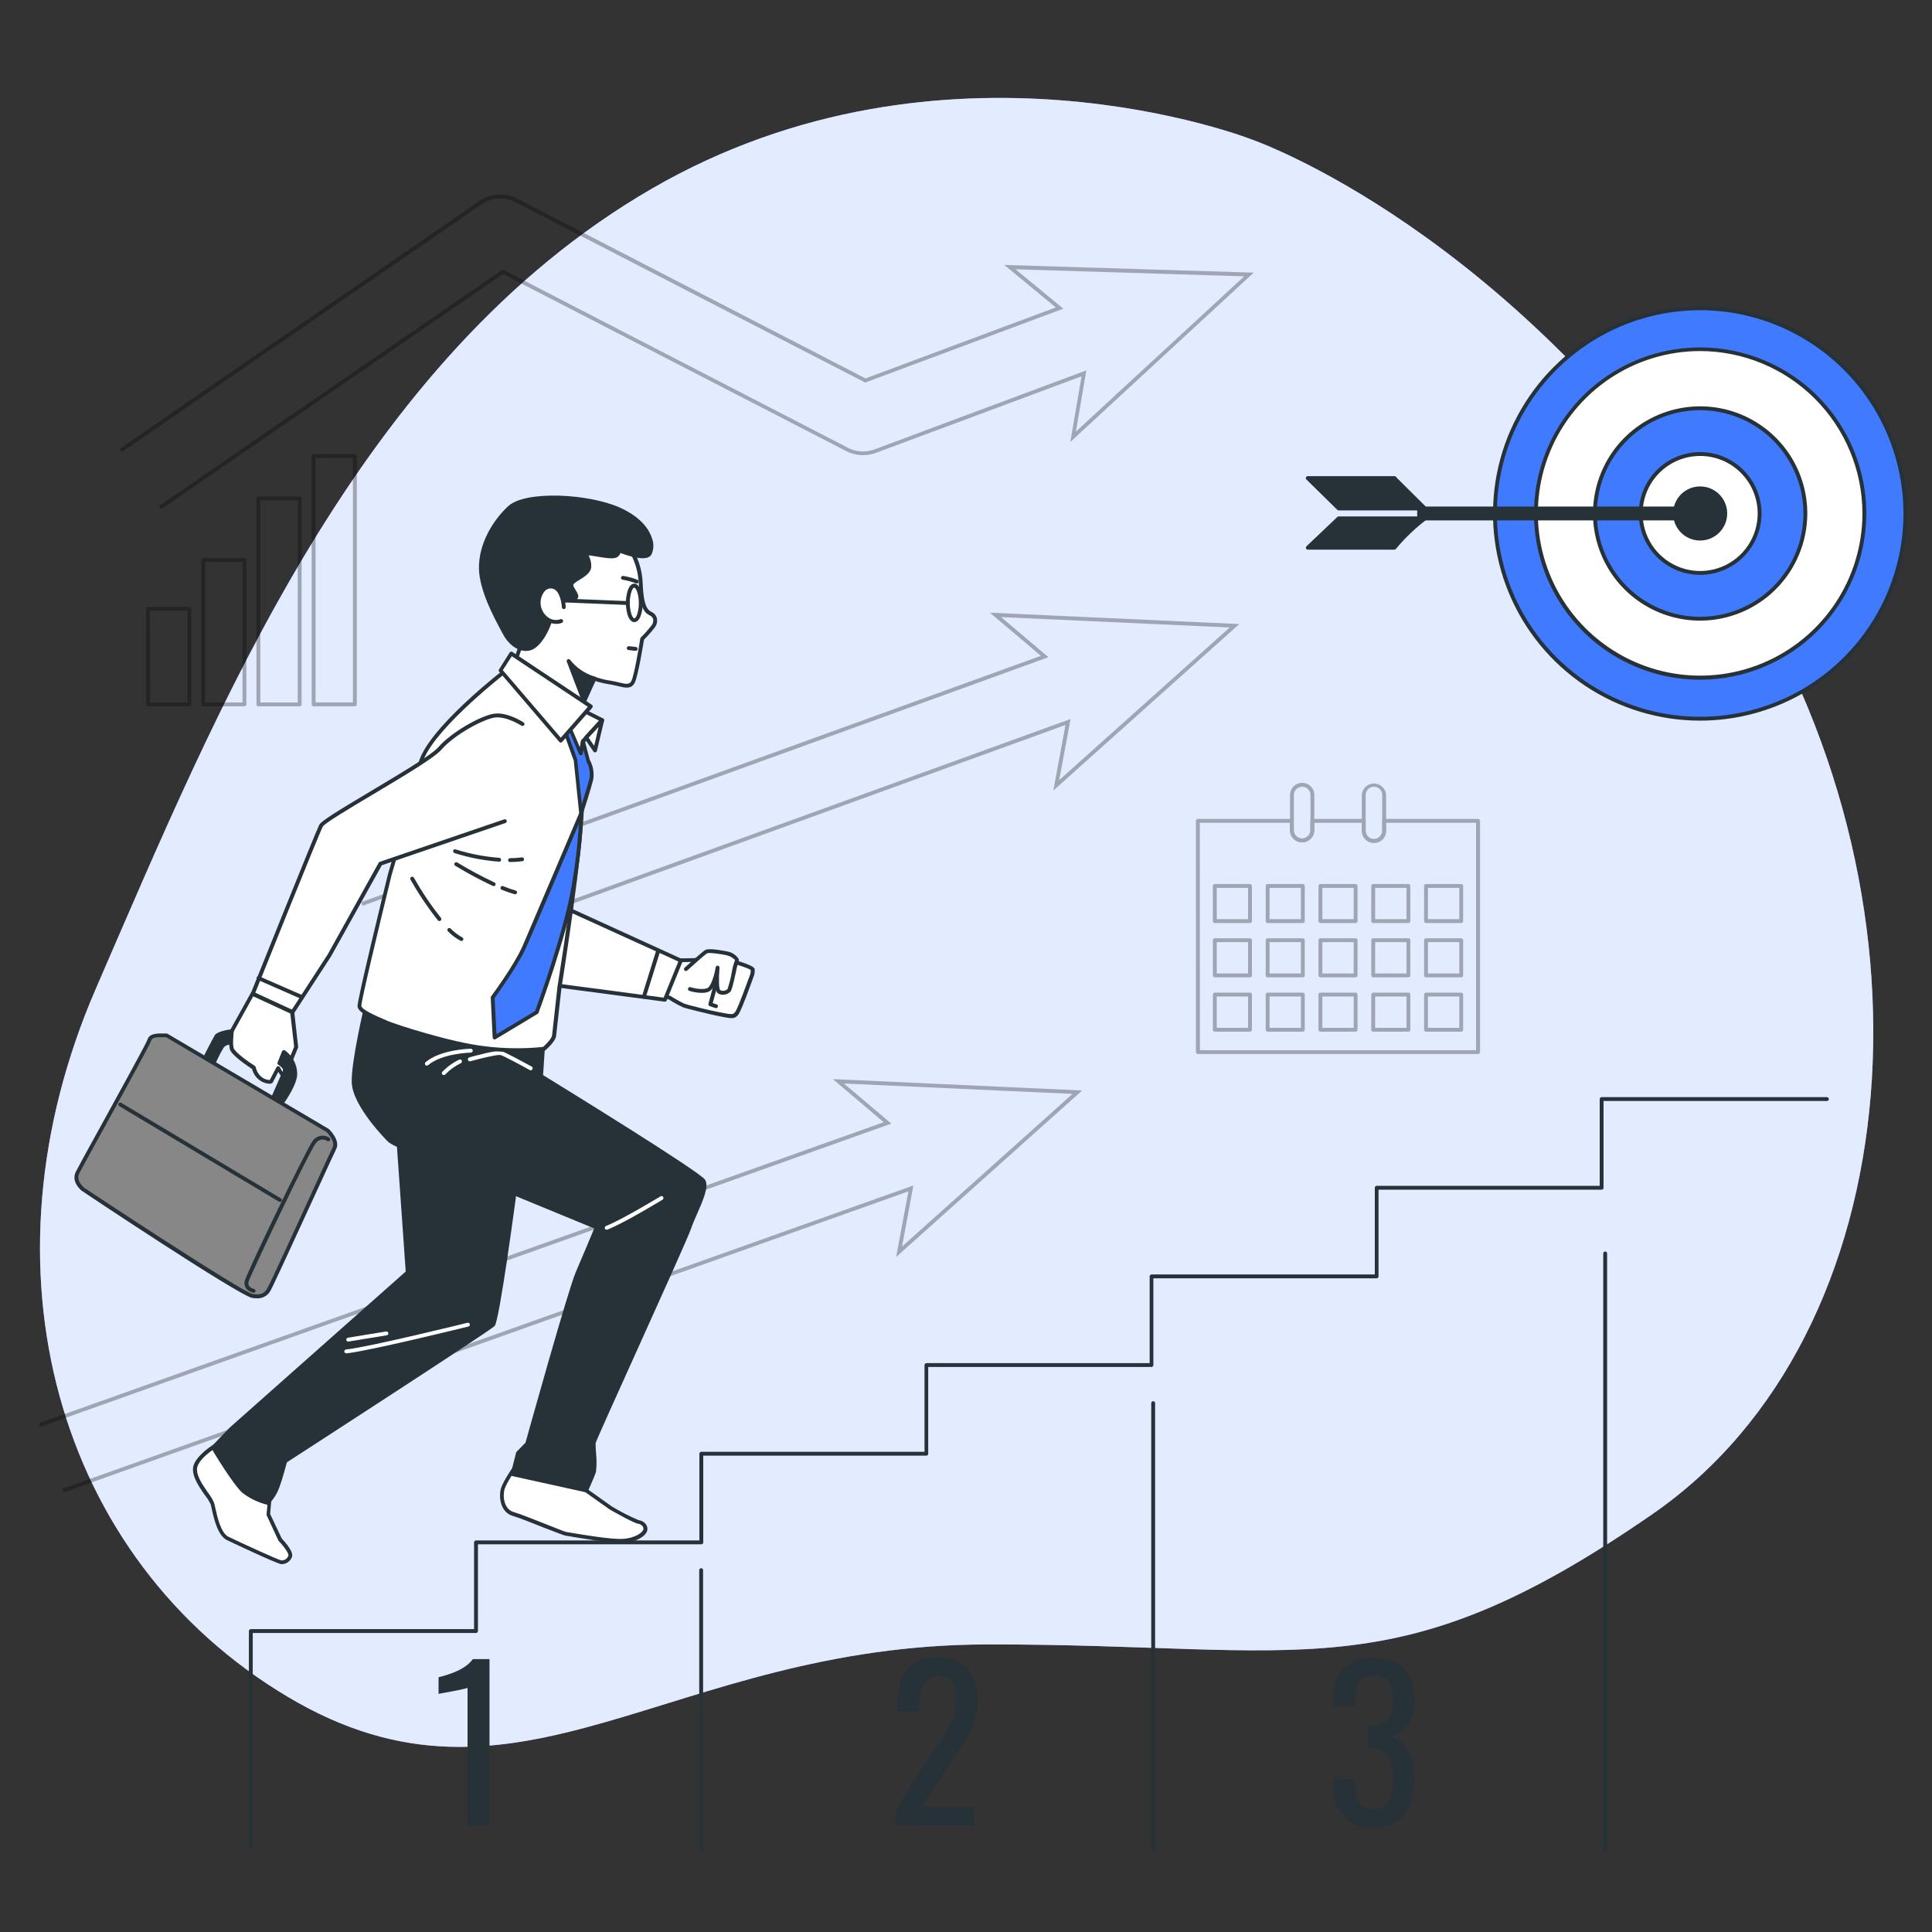 <svg width="297" height="297" viewBox="0 0 297 297" fill="none" xmlns="http://www.w3.org/2000/svg">
<rect x="0" y="0" width="297" height="297" fill="#333333" stroke="none"/>
<g clip-path="url(#clip0_2021_27864)">
<path d="M192.354 21.419C192.354 21.419 145.226 2.904 100.153 29.034C55.081 55.164 33.429 108.927 14.748 151.956C-3.933 194.986 8.689 239.637 44.199 260.825C79.708 282.013 102.69 252.877 151.713 252.794C200.735 252.711 214.118 260.355 254.053 232.74C293.988 205.125 299.524 137.433 266.064 86.296C232.604 35.158 192.354 21.419 192.354 21.419Z" fill="#9EBBFE"/>
<path opacity="0.7" d="M192.354 21.419C192.354 21.419 145.226 2.904 100.153 29.034C55.081 55.164 33.429 108.927 14.748 151.956C-3.933 194.986 8.689 239.637 44.199 260.825C79.708 282.013 102.69 252.877 151.713 252.794C200.735 252.711 214.118 260.355 254.053 232.74C293.988 205.125 299.524 137.433 266.064 86.296C232.604 35.158 192.354 21.419 192.354 21.419Z" fill="white"/>
<path d="M71.875 280.622V259.476C71.642 259.553 71.404 259.615 71.162 259.66C70.711 259.767 70.2 259.874 69.63 259.981L68.115 260.26C67.675 260.349 67.444 260.391 67.42 260.391V257.831C67.776 257.748 68.198 257.629 68.667 257.486C69.161 257.331 69.647 257.151 70.123 256.946C70.623 256.735 71.099 256.47 71.542 256.156C71.983 255.852 72.373 255.479 72.695 255.051H75.249V280.622H71.875Z" fill="#263238"/>
<path d="M137.695 280.623V278.247L144.194 268.113C144.681 267.359 145.126 266.652 145.536 265.999C145.947 265.348 146.286 264.655 146.546 263.932C146.825 263.126 146.96 262.277 146.944 261.425C146.985 260.463 146.781 259.506 146.35 258.645C146.147 258.306 145.853 258.031 145.501 257.852C145.149 257.674 144.753 257.598 144.36 257.635C144.021 257.614 143.682 257.662 143.362 257.777C143.042 257.891 142.749 258.069 142.501 258.3C142.035 258.778 141.717 259.381 141.586 260.035C141.41 260.79 141.324 261.564 141.331 262.34V263.142H137.951V262.256C137.914 260.911 138.115 259.57 138.545 258.295C138.915 257.246 139.613 256.344 140.535 255.722C141.634 255.067 142.903 254.749 144.182 254.808C146.243 254.808 147.781 255.402 148.791 256.56C149.801 257.718 150.306 259.346 150.306 261.407C150.324 262.38 150.19 263.35 149.908 264.282C149.654 265.086 149.311 265.859 148.886 266.587C148.467 267.3 148.003 268.036 147.496 268.796L141.622 277.76H149.706V280.599L137.695 280.623Z" fill="#263238"/>
<path d="M211.167 280.907C209.96 280.951 208.762 280.679 207.692 280.117C206.776 279.601 206.047 278.806 205.613 277.848C205.127 276.745 204.89 275.548 204.918 274.343V273.488H208.262V274.082C208.277 274.773 208.367 275.46 208.53 276.131C208.659 276.692 208.958 277.2 209.385 277.587C209.894 277.975 210.528 278.165 211.167 278.121C211.842 278.166 212.508 277.953 213.032 277.527C213.48 277.076 213.777 276.497 213.882 275.87C214.038 275.058 214.112 274.232 214.102 273.405C214.15 272.26 213.894 271.122 213.359 270.108C213.083 269.669 212.699 269.309 212.243 269.063C211.787 268.816 211.275 268.691 210.757 268.7C210.678 268.69 210.599 268.69 210.52 268.7H210.276V265.279H210.722C211.195 265.305 211.668 265.235 212.114 265.073C212.559 264.91 212.966 264.659 213.311 264.334C213.834 263.744 214.096 262.766 214.096 261.4C214.138 260.438 213.933 259.481 213.502 258.62C213.11 257.925 212.314 257.581 211.179 257.581C210.044 257.581 209.254 257.961 208.874 258.733C208.459 259.668 208.245 260.68 208.245 261.703V262.244H204.93V261.359C204.897 260.153 205.134 258.956 205.625 257.854C206.072 256.906 206.805 256.123 207.722 255.615C208.814 255.094 210.008 254.824 211.218 254.824C212.427 254.824 213.621 255.094 214.713 255.615C215.628 256.129 216.358 256.919 216.798 257.872C217.288 258.98 217.526 260.183 217.493 261.394C217.557 262.699 217.21 263.991 216.501 265.089C215.85 266.003 214.907 266.669 213.828 266.978C214.581 267.192 215.264 267.602 215.806 268.166C216.372 268.789 216.798 269.526 217.054 270.328C217.362 271.314 217.511 272.342 217.493 273.375C217.522 274.723 217.308 276.065 216.864 277.337C216.488 278.404 215.78 279.322 214.844 279.957C213.741 280.635 212.46 280.966 211.167 280.907Z" fill="#263238"/>
<g opacity="0.3">
<path d="M227.23 162.032H184.141C184.062 162.032 183.986 162 183.931 161.945C183.875 161.889 183.844 161.813 183.844 161.735V126.184C183.844 126.105 183.875 126.029 183.931 125.974C183.986 125.918 184.062 125.887 184.141 125.887H198.581C198.66 125.887 198.735 125.918 198.791 125.974C198.847 126.029 198.878 126.105 198.878 126.184V127.621C198.878 127.96 199.012 128.285 199.252 128.524C199.491 128.764 199.816 128.898 200.155 128.898C200.494 128.898 200.819 128.764 201.058 128.524C201.298 128.285 201.432 127.96 201.432 127.621V126.184C201.432 126.105 201.463 126.029 201.519 125.974C201.575 125.918 201.65 125.887 201.729 125.887H209.635C209.714 125.887 209.79 125.918 209.845 125.974C209.901 126.029 209.932 126.105 209.932 126.184V127.621C209.92 127.796 209.944 127.971 210.003 128.136C210.062 128.301 210.154 128.452 210.273 128.58C210.393 128.708 210.537 128.81 210.698 128.88C210.858 128.949 211.031 128.985 211.206 128.985C211.381 128.985 211.555 128.949 211.715 128.88C211.876 128.81 212.02 128.708 212.14 128.58C212.259 128.452 212.351 128.301 212.41 128.136C212.468 127.971 212.492 127.796 212.48 127.621V126.184C212.48 126.105 212.512 126.029 212.567 125.974C212.623 125.918 212.699 125.887 212.777 125.887H227.224C227.302 125.887 227.378 125.918 227.434 125.974C227.489 126.029 227.521 126.105 227.521 126.184V161.735C227.521 161.812 227.49 161.887 227.436 161.943C227.381 161.998 227.307 162.03 227.23 162.032ZM184.462 161.438H226.909V126.481H213.08V127.621C213.095 127.875 213.057 128.13 212.97 128.369C212.882 128.608 212.747 128.827 212.572 129.012C212.397 129.197 212.186 129.344 211.953 129.445C211.719 129.546 211.467 129.598 211.212 129.598C210.958 129.598 210.706 129.546 210.472 129.445C210.238 129.344 210.027 129.197 209.852 129.012C209.678 128.827 209.542 128.608 209.455 128.369C209.368 128.13 209.33 127.875 209.344 127.621V126.481H202.032V127.621C202.032 128.117 201.835 128.593 201.484 128.944C201.133 129.295 200.657 129.492 200.161 129.492C199.665 129.492 199.189 129.295 198.838 128.944C198.487 128.593 198.29 128.117 198.29 127.621V126.481H184.444L184.462 161.438Z" fill="black"/>
<path d="M192.16 141.898H186.748C186.669 141.898 186.594 141.867 186.538 141.811C186.482 141.755 186.451 141.68 186.451 141.601V136.195C186.451 136.117 186.482 136.041 186.538 135.985C186.594 135.93 186.669 135.898 186.748 135.898H192.16C192.238 135.898 192.314 135.93 192.37 135.985C192.425 136.041 192.457 136.117 192.457 136.195V141.601C192.457 141.68 192.425 141.755 192.37 141.811C192.314 141.867 192.238 141.898 192.16 141.898ZM187.045 141.304H191.863V136.492H187.045V141.304Z" fill="black"/>
<path d="M200.281 141.898H194.869C194.79 141.898 194.715 141.867 194.659 141.811C194.604 141.755 194.572 141.68 194.572 141.601V136.195C194.572 136.117 194.604 136.041 194.659 135.985C194.715 135.93 194.79 135.898 194.869 135.898H200.281C200.359 135.898 200.435 135.93 200.491 135.985C200.546 136.041 200.578 136.117 200.578 136.195V141.601C200.578 141.68 200.546 141.755 200.491 141.811C200.435 141.867 200.359 141.898 200.281 141.898ZM195.166 141.304H199.984V136.492H195.166V141.304Z" fill="black"/>
<path d="M208.394 141.898H202.983C202.904 141.898 202.828 141.867 202.773 141.811C202.717 141.755 202.686 141.68 202.686 141.601V136.195C202.686 136.117 202.717 136.041 202.773 135.985C202.828 135.93 202.904 135.898 202.983 135.898H208.394C208.473 135.898 208.548 135.93 208.604 135.985C208.66 136.041 208.691 136.117 208.691 136.195V141.601C208.691 141.68 208.66 141.755 208.604 141.811C208.548 141.867 208.473 141.898 208.394 141.898ZM203.28 141.304H208.097V136.492H203.28V141.304Z" fill="black"/>
<path d="M216.509 141.898H211.098C211.019 141.898 210.943 141.867 210.888 141.811C210.832 141.755 210.801 141.68 210.801 141.601V136.195C210.801 136.117 210.832 136.041 210.888 135.985C210.943 135.93 211.019 135.898 211.098 135.898H216.509C216.588 135.898 216.663 135.93 216.719 135.985C216.775 136.041 216.806 136.117 216.806 136.195V141.601C216.806 141.68 216.775 141.755 216.719 141.811C216.663 141.867 216.588 141.898 216.509 141.898ZM211.395 141.304H216.218V136.492H211.401L211.395 141.304Z" fill="black"/>
<path d="M224.628 141.898H219.217C219.138 141.898 219.063 141.867 219.007 141.811C218.951 141.755 218.92 141.68 218.92 141.601V136.195C218.92 136.117 218.951 136.041 219.007 135.985C219.063 135.93 219.138 135.898 219.217 135.898H224.628C224.707 135.898 224.783 135.93 224.838 135.985C224.894 136.041 224.925 136.117 224.925 136.195V141.601C224.925 141.68 224.894 141.755 224.838 141.811C224.783 141.867 224.707 141.898 224.628 141.898ZM219.514 141.304H224.331V136.492H219.514V141.304Z" fill="black"/>
<path d="M192.16 150.244H186.748C186.67 150.242 186.595 150.21 186.54 150.155C186.484 150.1 186.453 150.025 186.451 149.947V144.535C186.451 144.457 186.482 144.381 186.538 144.325C186.594 144.27 186.669 144.238 186.748 144.238H192.16C192.238 144.238 192.314 144.27 192.37 144.325C192.425 144.381 192.457 144.457 192.457 144.535V149.947C192.457 150.025 192.425 150.101 192.37 150.157C192.314 150.212 192.238 150.244 192.16 150.244ZM187.045 149.65H191.863V144.832H187.045V149.65Z" fill="black"/>
<path d="M200.281 150.244H194.869C194.79 150.244 194.715 150.212 194.659 150.157C194.604 150.101 194.572 150.025 194.572 149.947V144.535C194.572 144.457 194.604 144.381 194.659 144.325C194.715 144.27 194.79 144.238 194.869 144.238H200.281C200.359 144.238 200.435 144.27 200.491 144.325C200.546 144.381 200.578 144.457 200.578 144.535V149.947C200.576 150.025 200.544 150.1 200.489 150.155C200.434 150.21 200.359 150.242 200.281 150.244ZM195.166 149.65H199.984V144.832H195.166V149.65Z" fill="black"/>
<path d="M208.394 150.244H202.983C202.904 150.242 202.83 150.21 202.774 150.155C202.719 150.1 202.687 150.025 202.686 149.947V144.535C202.686 144.457 202.717 144.381 202.773 144.325C202.828 144.27 202.904 144.238 202.983 144.238H208.394C208.473 144.238 208.548 144.27 208.604 144.325C208.66 144.381 208.691 144.457 208.691 144.535V149.947C208.691 150.025 208.66 150.101 208.604 150.157C208.548 150.212 208.473 150.244 208.394 150.244ZM203.28 149.65H208.097V144.832H203.28V149.65Z" fill="black"/>
<path d="M216.509 150.244H211.098C211.019 150.242 210.945 150.21 210.889 150.155C210.834 150.1 210.802 150.025 210.801 149.947V144.535C210.801 144.457 210.832 144.381 210.888 144.325C210.943 144.27 211.019 144.238 211.098 144.238H216.509C216.588 144.238 216.663 144.27 216.719 144.325C216.775 144.381 216.806 144.457 216.806 144.535V149.947C216.806 150.025 216.775 150.101 216.719 150.157C216.663 150.212 216.588 150.244 216.509 150.244ZM211.395 149.65H216.218V144.832H211.401L211.395 149.65Z" fill="black"/>
<path d="M224.628 150.244H219.217C219.138 150.244 219.063 150.212 219.007 150.157C218.951 150.101 218.92 150.025 218.92 149.947V144.535C218.92 144.457 218.951 144.381 219.007 144.325C219.063 144.27 219.138 144.238 219.217 144.238H224.628C224.707 144.238 224.783 144.27 224.838 144.325C224.894 144.381 224.925 144.457 224.925 144.535V149.947C224.924 150.025 224.892 150.1 224.837 150.155C224.781 150.21 224.707 150.242 224.628 150.244ZM219.514 149.65H224.331V144.832H219.514V149.65Z" fill="black"/>
<path d="M192.16 158.599H186.748C186.669 158.599 186.594 158.568 186.538 158.512C186.482 158.456 186.451 158.381 186.451 158.302V152.891C186.453 152.812 186.484 152.738 186.54 152.682C186.595 152.627 186.67 152.595 186.748 152.594H192.16C192.238 152.594 192.314 152.625 192.37 152.681C192.425 152.736 192.457 152.812 192.457 152.891V158.302C192.457 158.381 192.425 158.456 192.37 158.512C192.314 158.568 192.238 158.599 192.16 158.599ZM187.045 158.005H191.863V153.188H187.045V158.005Z" fill="black"/>
<path d="M200.281 158.599H194.869C194.79 158.599 194.715 158.568 194.659 158.512C194.604 158.456 194.572 158.381 194.572 158.302V152.891C194.572 152.812 194.604 152.736 194.659 152.681C194.715 152.625 194.79 152.594 194.869 152.594H200.281C200.359 152.595 200.434 152.627 200.489 152.682C200.544 152.738 200.576 152.812 200.578 152.891V158.302C200.578 158.381 200.546 158.456 200.491 158.512C200.435 158.568 200.359 158.599 200.281 158.599ZM195.166 158.005H199.984V153.188H195.166V158.005Z" fill="black"/>
<path d="M208.394 158.599H202.983C202.904 158.599 202.828 158.568 202.773 158.512C202.717 158.456 202.686 158.381 202.686 158.302V152.891C202.687 152.812 202.719 152.738 202.774 152.682C202.83 152.627 202.904 152.595 202.983 152.594H208.394C208.473 152.594 208.548 152.625 208.604 152.681C208.66 152.736 208.691 152.812 208.691 152.891V158.302C208.691 158.381 208.66 158.456 208.604 158.512C208.548 158.568 208.473 158.599 208.394 158.599ZM203.28 158.005H208.097V153.188H203.28V158.005Z" fill="black"/>
<path d="M216.509 158.599H211.098C211.019 158.599 210.943 158.568 210.888 158.512C210.832 158.456 210.801 158.381 210.801 158.302V152.891C210.802 152.812 210.834 152.738 210.889 152.682C210.945 152.627 211.019 152.595 211.098 152.594H216.509C216.588 152.594 216.663 152.625 216.719 152.681C216.775 152.736 216.806 152.812 216.806 152.891V158.302C216.806 158.381 216.775 158.456 216.719 158.512C216.663 158.568 216.588 158.599 216.509 158.599ZM211.395 158.005H216.218V153.188H211.401L211.395 158.005Z" fill="black"/>
<path d="M224.628 158.599H219.217C219.138 158.599 219.063 158.568 219.007 158.512C218.951 158.456 218.92 158.381 218.92 158.302V152.891C218.92 152.812 218.951 152.736 219.007 152.681C219.063 152.625 219.138 152.594 219.217 152.594H224.628C224.707 152.595 224.781 152.627 224.837 152.682C224.892 152.738 224.924 152.812 224.925 152.891V158.302C224.925 158.381 224.894 158.456 224.838 158.512C224.783 158.568 224.707 158.599 224.628 158.599ZM219.514 158.005H224.331V153.188H219.514V158.005Z" fill="black"/>
<path d="M200.18 129.493C199.684 129.492 199.209 129.294 198.858 128.944C198.508 128.593 198.31 128.118 198.309 127.622V122.211C198.309 121.715 198.506 121.239 198.857 120.888C199.208 120.537 199.683 120.34 200.18 120.34C200.676 120.34 201.152 120.537 201.503 120.888C201.854 121.239 202.051 121.715 202.051 122.211V127.622C202.051 127.868 202.002 128.111 201.908 128.338C201.814 128.565 201.677 128.772 201.503 128.945C201.329 129.119 201.123 129.257 200.896 129.351C200.669 129.445 200.425 129.493 200.18 129.493ZM200.18 120.94C199.842 120.94 199.518 121.074 199.279 121.312C199.039 121.55 198.904 121.873 198.903 122.211V127.622C198.903 127.961 199.037 128.286 199.277 128.525C199.516 128.765 199.841 128.899 200.18 128.899C200.518 128.899 200.843 128.765 201.083 128.525C201.322 128.286 201.457 127.961 201.457 127.622V122.211C201.457 122.044 201.424 121.878 201.359 121.723C201.295 121.569 201.201 121.428 201.082 121.31C200.964 121.192 200.823 121.098 200.668 121.035C200.513 120.971 200.347 120.939 200.18 120.94Z" fill="black"/>
<path d="M211.215 129.493C210.719 129.492 210.244 129.294 209.894 128.944C209.543 128.593 209.345 128.118 209.344 127.622V122.211C209.371 121.734 209.579 121.285 209.927 120.957C210.274 120.628 210.734 120.445 211.212 120.445C211.69 120.445 212.15 120.628 212.497 120.957C212.845 121.285 213.053 121.734 213.08 122.211V127.622C213.08 128.118 212.884 128.593 212.534 128.943C212.184 129.294 211.71 129.492 211.215 129.493ZM211.215 120.94C210.877 120.94 210.553 121.074 210.314 121.312C210.075 121.55 209.939 121.873 209.938 122.211V127.622C209.926 127.797 209.95 127.972 210.009 128.137C210.067 128.302 210.159 128.453 210.279 128.581C210.398 128.709 210.543 128.811 210.703 128.881C210.864 128.951 211.037 128.987 211.212 128.987C211.387 128.987 211.56 128.951 211.721 128.881C211.881 128.811 212.026 128.709 212.145 128.581C212.265 128.453 212.357 128.302 212.415 128.137C212.474 127.972 212.498 127.797 212.486 127.622V122.211C212.486 121.874 212.352 121.551 212.114 121.312C211.875 121.074 211.552 120.94 211.215 120.94Z" fill="black"/>
</g>
<g opacity="0.3">
<path d="M29.106 108.58H22.75C22.671 108.58 22.596 108.549 22.54 108.494C22.484 108.438 22.453 108.362 22.453 108.283V93.594C22.453 93.515 22.484 93.44 22.54 93.384C22.596 93.328 22.671 93.297 22.75 93.297H29.106C29.185 93.297 29.26 93.328 29.316 93.384C29.372 93.44 29.403 93.515 29.403 93.594V108.283C29.403 108.362 29.372 108.438 29.316 108.494C29.26 108.549 29.185 108.58 29.106 108.58ZM23.065 107.986H28.809V93.891H23.047L23.065 107.986Z" fill="black"/>
<path d="M37.576 108.581H31.238C31.16 108.581 31.084 108.55 31.028 108.494C30.973 108.438 30.941 108.363 30.941 108.284V86.086C30.941 86.007 30.973 85.932 31.028 85.876C31.084 85.82 31.16 85.789 31.238 85.789H37.576C37.655 85.789 37.731 85.82 37.786 85.876C37.842 85.932 37.873 86.007 37.873 86.086V108.284C37.873 108.363 37.842 108.438 37.786 108.494C37.731 108.55 37.655 108.581 37.576 108.581ZM31.535 107.987H37.279V86.383H31.535V107.987Z" fill="black"/>
<path d="M46.065 108.58H39.721C39.642 108.58 39.566 108.549 39.511 108.493C39.455 108.438 39.424 108.362 39.424 108.283V76.629C39.424 76.55 39.455 76.475 39.511 76.419C39.566 76.363 39.642 76.332 39.721 76.332H46.065C46.144 76.332 46.219 76.363 46.275 76.419C46.331 76.475 46.362 76.55 46.362 76.629V108.295C46.359 108.372 46.326 108.444 46.271 108.498C46.215 108.551 46.142 108.58 46.065 108.58ZM40.018 107.986H45.768V76.914H40.018V107.986Z" fill="black"/>
<path d="M54.553 108.579H48.209C48.13 108.579 48.055 108.548 47.999 108.492C47.943 108.436 47.912 108.361 47.912 108.282V70.094C47.912 70.015 47.943 69.94 47.999 69.884C48.055 69.828 48.13 69.797 48.209 69.797H54.553C54.632 69.797 54.707 69.828 54.763 69.884C54.819 69.94 54.85 70.015 54.85 70.094V108.288C54.849 108.366 54.816 108.44 54.761 108.494C54.705 108.549 54.631 108.579 54.553 108.579ZM48.506 107.985H54.256V70.385H48.506V107.985Z" fill="black"/>
</g>
<path d="M283.654 101.245C295.974 88.925 295.974 68.95 283.654 56.63C271.334 44.31 251.36 44.31 239.04 56.63C226.72 68.95 226.72 88.925 239.04 101.245C251.36 113.565 271.334 113.565 283.654 101.245Z" fill="#407BFF"/>
<path d="M261.36 110.782C255.062 110.782 248.905 108.915 243.668 105.416C238.431 101.917 234.35 96.943 231.94 91.124C229.529 85.306 228.899 78.903 230.128 72.726C231.356 66.548 234.389 60.874 238.843 56.421C243.296 51.967 248.97 48.934 255.147 47.706C261.325 46.477 267.727 47.108 273.546 49.518C279.365 51.928 284.338 56.01 287.838 61.246C291.337 66.483 293.204 72.64 293.204 78.938C293.195 87.381 289.837 95.475 283.867 101.445C277.897 107.415 269.803 110.773 261.36 110.782ZM261.36 47.688C255.179 47.688 249.137 49.521 243.998 52.954C238.859 56.388 234.854 61.269 232.488 66.979C230.123 72.689 229.504 78.973 230.71 85.035C231.916 91.097 234.892 96.665 239.263 101.035C243.633 105.406 249.201 108.382 255.263 109.588C261.325 110.794 267.609 110.175 273.319 107.81C279.029 105.444 283.91 101.439 287.344 96.3C290.778 91.161 292.61 85.119 292.61 78.938C292.601 70.653 289.305 62.71 283.447 56.851C277.588 50.993 269.645 47.697 261.36 47.688Z" fill="#263238"/>
<path d="M279.21 96.801C289.075 86.935 289.075 70.94 279.21 61.074C269.344 51.208 253.348 51.208 243.483 61.074C233.617 70.94 233.617 86.935 243.483 96.801C253.348 106.667 269.344 106.667 279.21 96.801Z" fill="white"/>
<path d="M261.358 104.494C256.307 104.494 251.368 102.996 247.168 100.19C242.968 97.383 239.694 93.394 237.761 88.727C235.827 84.059 235.322 78.924 236.307 73.969C237.293 69.014 239.725 64.463 243.298 60.891C246.87 57.319 251.421 54.886 256.375 53.901C261.33 52.915 266.466 53.421 271.133 55.354C275.8 57.288 279.789 60.561 282.596 64.762C285.402 68.962 286.9 73.9 286.9 78.952C286.888 85.722 284.193 92.212 279.405 96.999C274.618 101.787 268.129 104.482 261.358 104.494ZM261.358 53.968C256.424 53.968 251.601 55.432 247.498 58.173C243.395 60.914 240.198 64.811 238.309 69.369C236.421 73.928 235.927 78.944 236.89 83.784C237.852 88.623 240.228 93.068 243.718 96.557C247.207 100.046 251.652 102.423 256.491 103.385C261.331 104.348 266.347 103.854 270.906 101.965C275.464 100.077 279.361 96.88 282.102 92.777C284.843 88.674 286.306 83.851 286.306 78.916C286.294 72.304 283.661 65.965 278.985 61.289C274.31 56.614 267.971 53.981 261.358 53.968Z" fill="#263238"/>
<path d="M272.784 90.375C279.101 84.058 279.101 73.817 272.784 67.5C266.468 61.184 256.226 61.184 249.91 67.5C243.593 73.817 243.593 84.058 249.91 90.375C256.226 96.691 266.468 96.691 272.784 90.375Z" fill="#407BFF"/>
<path d="M261.358 95.408C258.101 95.408 254.916 94.442 252.207 92.632C249.498 90.822 247.387 88.25 246.141 85.24C244.894 82.23 244.568 78.918 245.203 75.723C245.839 72.528 247.408 69.593 249.711 67.289C252.015 64.986 254.95 63.417 258.145 62.781C261.34 62.146 264.652 62.472 267.662 63.719C270.672 64.965 273.244 67.077 275.054 69.785C276.864 72.494 277.83 75.679 277.83 78.936C277.825 83.304 276.088 87.49 273 90.579C269.912 93.666 265.725 95.403 261.358 95.408ZM261.358 63.059C258.218 63.059 255.148 63.99 252.537 65.735C249.926 67.479 247.891 69.959 246.689 72.86C245.488 75.762 245.173 78.954 245.786 82.034C246.398 85.114 247.911 87.943 250.131 90.164C252.352 92.384 255.181 93.896 258.261 94.509C261.341 95.122 264.533 94.807 267.434 93.606C270.336 92.404 272.815 90.369 274.56 87.758C276.305 85.147 277.236 82.077 277.236 78.936C277.231 74.727 275.557 70.691 272.58 67.715C269.604 64.738 265.568 63.064 261.358 63.059Z" fill="#263238"/>
<path d="M267.81 85.402C271.38 81.832 271.38 76.043 267.81 72.473C264.24 68.903 258.452 68.903 254.882 72.473C251.312 76.043 251.312 81.832 254.882 85.402C258.452 88.972 264.24 88.972 267.81 85.402Z" fill="white"/>
<path d="M261.359 88.373C259.492 88.373 257.667 87.82 256.115 86.783C254.563 85.746 253.353 84.272 252.638 82.547C251.924 80.822 251.737 78.924 252.101 77.093C252.465 75.262 253.364 73.581 254.684 72.261C256.004 70.941 257.686 70.042 259.517 69.677C261.348 69.313 263.246 69.5 264.971 70.215C266.695 70.929 268.169 72.139 269.207 73.691C270.244 75.243 270.797 77.068 270.797 78.935C270.794 81.437 269.799 83.836 268.029 85.605C266.26 87.375 263.861 88.37 261.359 88.373ZM261.359 70.09C259.609 70.09 257.899 70.609 256.445 71.581C254.99 72.553 253.857 73.934 253.187 75.55C252.518 77.166 252.343 78.945 252.684 80.66C253.025 82.376 253.868 83.952 255.104 85.189C256.341 86.426 257.917 87.268 259.633 87.609C261.349 87.951 263.127 87.776 264.743 87.106C266.359 86.437 267.741 85.303 268.713 83.849C269.685 82.394 270.203 80.684 270.203 78.935C270.2 76.59 269.267 74.342 267.609 72.684C265.951 71.026 263.703 70.093 261.359 70.09Z" fill="#263238"/>
<path d="M265.206 78.935C265.206 78.172 264.98 77.425 264.556 76.79C264.131 76.155 263.528 75.66 262.823 75.368C262.117 75.076 261.341 74.999 260.592 75.148C259.843 75.297 259.155 75.665 258.615 76.205C258.075 76.745 257.708 77.433 257.559 78.182C257.41 78.931 257.486 79.707 257.778 80.413C258.071 81.118 258.565 81.721 259.2 82.145C259.835 82.57 260.582 82.796 261.345 82.796C262.369 82.796 263.351 82.389 264.076 81.665C264.8 80.941 265.206 79.959 265.206 78.935Z" fill="#263238"/>
<path d="M261.357 83.093C260.535 83.093 259.731 82.85 259.047 82.393C258.363 81.936 257.83 81.286 257.516 80.526C257.201 79.767 257.119 78.931 257.279 78.124C257.44 77.318 257.836 76.577 258.417 75.995C258.999 75.414 259.739 75.018 260.546 74.857C261.353 74.697 262.189 74.779 262.948 75.094C263.708 75.409 264.358 75.942 264.814 76.625C265.271 77.309 265.515 78.113 265.515 78.935C265.515 80.038 265.077 81.096 264.297 81.876C263.518 82.655 262.46 83.093 261.357 83.093ZM261.357 75.371C260.652 75.371 259.963 75.58 259.377 75.972C258.791 76.364 258.334 76.92 258.065 77.572C257.795 78.223 257.724 78.939 257.862 79.631C257.999 80.322 258.339 80.957 258.837 81.456C259.336 81.954 259.971 82.293 260.662 82.431C261.353 82.568 262.07 82.498 262.721 82.228C263.372 81.958 263.929 81.501 264.321 80.915C264.712 80.329 264.921 79.64 264.921 78.935C264.921 77.99 264.546 77.084 263.877 76.415C263.209 75.747 262.302 75.371 261.357 75.371Z" fill="#263238"/>
<path d="M260.58 79.701H218.156V78.168H260.58C260.783 78.168 260.978 78.249 261.122 78.392C261.265 78.536 261.346 78.731 261.346 78.934C261.346 79.035 261.326 79.135 261.288 79.228C261.249 79.32 261.193 79.405 261.122 79.476C261.05 79.547 260.966 79.604 260.873 79.642C260.78 79.681 260.68 79.701 260.58 79.701Z" fill="#263238"/>
<path d="M260.58 79.998H218.156C218.078 79.998 218.002 79.966 217.946 79.911C217.891 79.855 217.859 79.779 217.859 79.701V78.168C217.859 78.089 217.891 78.014 217.946 77.958C218.002 77.902 218.078 77.871 218.156 77.871H260.58C260.719 77.871 260.858 77.899 260.987 77.952C261.116 78.005 261.233 78.084 261.332 78.183C261.43 78.281 261.509 78.398 261.562 78.528C261.616 78.656 261.643 78.795 261.643 78.934C261.643 79.074 261.616 79.212 261.562 79.341C261.509 79.47 261.43 79.588 261.332 79.686C261.233 79.785 261.116 79.863 260.987 79.917C260.858 79.97 260.719 79.998 260.58 79.998ZM218.453 79.404H260.58C260.704 79.404 260.824 79.354 260.912 79.266C261 79.178 261.049 79.059 261.049 78.934C261.049 78.81 261 78.691 260.912 78.603C260.824 78.514 260.704 78.465 260.58 78.465H218.453V79.404Z" fill="#263238"/>
<path d="M214.384 73.496L214.622 73.769L219.053 78.165H205.789L201.043 73.496H214.384Z" fill="#263238"/>
<path d="M219.054 78.462H205.79C205.712 78.463 205.638 78.433 205.582 78.379L200.83 73.71C200.787 73.669 200.758 73.616 200.745 73.558C200.733 73.499 200.737 73.439 200.759 73.383C200.781 73.328 200.82 73.281 200.87 73.248C200.92 73.216 200.978 73.198 201.038 73.199H214.379C214.422 73.198 214.464 73.207 214.503 73.225C214.542 73.242 214.577 73.268 214.605 73.3L214.843 73.573L219.262 77.957C219.302 77.999 219.33 78.051 219.342 78.108C219.353 78.165 219.348 78.224 219.327 78.278C219.305 78.332 219.267 78.379 219.218 78.411C219.17 78.444 219.113 78.462 219.054 78.462ZM205.909 77.868H218.335L214.249 73.793H201.775L205.909 77.868Z" fill="#263238"/>
<path d="M201.043 84.198L205.795 79.684H219.059C217.324 81.004 215.746 82.519 214.355 84.198H201.043Z" fill="#263238"/>
<path d="M214.35 84.495H201.044C200.984 84.495 200.925 84.477 200.876 84.443C200.826 84.409 200.787 84.361 200.765 84.305C200.743 84.251 200.738 84.191 200.751 84.134C200.764 84.076 200.793 84.024 200.836 83.984L205.588 79.47C205.645 79.417 205.719 79.388 205.796 79.387H219.06C219.124 79.386 219.186 79.406 219.237 79.444C219.288 79.481 219.326 79.534 219.345 79.595C219.367 79.653 219.368 79.717 219.348 79.776C219.329 79.836 219.29 79.887 219.238 79.921C217.522 81.229 215.96 82.728 214.581 84.388C214.552 84.421 214.517 84.448 214.477 84.466C214.437 84.485 214.394 84.495 214.35 84.495ZM201.787 83.901H214.207C215.409 82.471 216.743 81.158 218.193 79.981H205.909L201.787 83.901Z" fill="#263238"/>
<path opacity="0.3" d="M24.78 78.273L24.442 77.786L77.278 41.433L77.438 41.517L130.358 68.841C130.983 69.164 131.67 69.352 132.372 69.394C133.075 69.436 133.779 69.331 134.439 69.084L166.996 56.937L165.392 66.352L191.266 42.479L156.108 41.398L163.467 47.45L133.001 58.808L132.888 58.748L79.22 31.074C78.408 30.657 77.499 30.467 76.588 30.526C75.676 30.584 74.798 30.889 74.047 31.407L18.721 69.5L18.383 69.007L73.708 30.89C74.549 30.311 75.531 29.971 76.55 29.906C77.569 29.841 78.586 30.054 79.493 30.521L133.055 58.172L162.303 47.261L154.379 40.727L192.728 41.914L164.537 67.944L166.265 57.846L134.646 69.619C133.91 69.893 133.124 70.01 132.34 69.963C131.555 69.916 130.789 69.706 130.09 69.345L77.32 42.128L24.78 78.273Z" fill="black"/>
<path opacity="0.3" d="M59.327 149.317L59.125 148.758L164.572 110.534L162.825 119.926L189.033 96.463L153.892 94.865L161.174 101.024L160.693 101.203L55.739 139.242L55.537 138.684L160.01 100.817L152.181 94.188L190.512 95.934L161.923 121.529L163.794 111.449L59.327 149.317Z" fill="black"/>
<path opacity="0.3" d="M9.758 229.427L9.557 228.869L140.415 182.24L138.668 191.625L164.876 168.162L129.735 166.564L137.023 172.73L136.536 172.902L6.165 219.353L5.969 218.794L135.853 172.516L128.024 165.887L166.355 167.639L137.765 193.229L139.643 183.142L9.758 229.427Z" fill="black"/>
<path d="M38.557 284.074C38.478 284.074 38.403 284.043 38.347 283.987C38.291 283.932 38.26 283.856 38.26 283.777V250.739C38.26 250.66 38.291 250.585 38.347 250.529C38.403 250.473 38.478 250.442 38.557 250.442H72.878V237.107C72.878 237.028 72.909 236.952 72.965 236.897C73.021 236.841 73.096 236.81 73.175 236.81H107.514V223.474C107.514 223.396 107.546 223.32 107.601 223.264C107.657 223.209 107.732 223.177 107.811 223.177H142.121V209.848C142.121 209.769 142.152 209.694 142.208 209.638C142.263 209.582 142.339 209.551 142.418 209.551H176.733V196.216C176.733 196.137 176.764 196.061 176.82 196.006C176.876 195.95 176.951 195.919 177.03 195.919H211.345V182.589C211.345 182.511 211.377 182.435 211.432 182.379C211.488 182.324 211.564 182.292 211.642 182.292H245.916V168.957C245.916 168.878 245.948 168.803 246.003 168.747C246.059 168.691 246.134 168.66 246.213 168.66H280.843C280.922 168.66 280.998 168.691 281.053 168.747C281.109 168.803 281.14 168.878 281.14 168.957C281.139 169.035 281.107 169.11 281.052 169.165C280.996 169.221 280.922 169.253 280.843 169.254H246.51V182.589C246.51 182.668 246.479 182.744 246.423 182.799C246.368 182.855 246.292 182.886 246.213 182.886H211.916V196.216C211.916 196.295 211.884 196.37 211.829 196.426C211.773 196.482 211.697 196.513 211.619 196.513H177.303V209.848C177.303 209.927 177.272 210.002 177.216 210.058C177.161 210.114 177.085 210.145 177.006 210.145H142.691V223.474C142.691 223.553 142.66 223.629 142.604 223.684C142.548 223.74 142.473 223.771 142.394 223.771H108.108V237.107C108.108 237.186 108.077 237.261 108.021 237.317C107.966 237.372 107.89 237.404 107.811 237.404H73.472V250.739C73.471 250.817 73.439 250.892 73.383 250.947C73.328 251.003 73.253 251.035 73.175 251.036H38.854V283.777C38.854 283.816 38.846 283.855 38.831 283.891C38.816 283.927 38.794 283.96 38.767 283.987C38.739 284.015 38.706 284.037 38.67 284.052C38.634 284.067 38.596 284.074 38.557 284.074Z" fill="#263238"/>
<path d="M107.787 284.597C107.708 284.597 107.633 284.565 107.577 284.51C107.522 284.454 107.49 284.378 107.49 284.3V241.371C107.49 241.292 107.522 241.217 107.577 241.161C107.633 241.106 107.708 241.074 107.787 241.074C107.866 241.074 107.942 241.106 107.997 241.161C108.053 241.217 108.084 241.292 108.084 241.371V284.3C108.084 284.378 108.053 284.454 107.997 284.51C107.942 284.565 107.866 284.597 107.787 284.597Z" fill="#263238"/>
<path d="M177.274 284.597C177.195 284.597 177.119 284.566 177.064 284.51C177.008 284.455 176.977 284.379 176.977 284.3V215.699C176.978 215.621 177.01 215.546 177.065 215.491C177.121 215.436 177.195 215.404 177.274 215.402C177.352 215.402 177.428 215.434 177.484 215.489C177.539 215.545 177.571 215.621 177.571 215.699V284.3C177.571 284.379 177.539 284.455 177.484 284.51C177.428 284.566 177.352 284.597 177.274 284.597Z" fill="#263238"/>
<path d="M246.76 284.597C246.681 284.597 246.606 284.566 246.55 284.51C246.494 284.455 246.463 284.379 246.463 284.3V192.688C246.463 192.609 246.494 192.533 246.55 192.478C246.606 192.422 246.681 192.391 246.76 192.391C246.839 192.391 246.914 192.422 246.97 192.478C247.026 192.533 247.057 192.609 247.057 192.688V284.3C247.057 284.379 247.026 284.455 246.97 284.51C246.914 284.566 246.839 284.597 246.76 284.597Z" fill="#263238"/>
<path d="M41.472 229.921L41.223 232.79L43.064 236.675C43.064 236.675 44.923 238.6 44.603 239.271C44.496 239.542 44.308 239.773 44.064 239.933C43.821 240.092 43.533 240.172 43.242 240.162C42.743 240.126 36.59 237.263 35.004 236.497C33.418 235.731 32.942 232.208 32.627 231.151C32.313 230.093 29.366 227.207 30.085 225.282C30.804 223.358 34.392 221.48 34.392 221.48L41.472 229.921Z" fill="white"/>
<path d="M43.361 240.457H43.254C42.583 240.409 34.98 236.804 34.902 236.762C33.471 236.073 32.901 233.513 32.562 232.01C32.491 231.689 32.437 231.416 32.378 231.232C32.136 230.729 31.835 230.256 31.481 229.824C30.543 228.47 29.248 226.623 29.794 225.161C30.548 223.154 34.095 221.277 34.243 221.199C34.303 221.167 34.373 221.156 34.44 221.169C34.507 221.182 34.568 221.218 34.611 221.271L41.698 229.729C41.724 229.758 41.743 229.792 41.755 229.829C41.768 229.866 41.772 229.904 41.769 229.943L41.526 232.735L43.307 236.501C43.901 237.142 45.226 238.639 44.864 239.394C44.74 239.695 44.533 239.955 44.267 240.144C44.001 240.332 43.687 240.441 43.361 240.457ZM34.332 221.841C33.572 222.269 30.952 223.831 30.376 225.369C29.937 226.557 31.125 228.238 31.992 229.486C32.373 229.968 32.687 230.499 32.924 231.066C32.978 231.262 33.043 231.547 33.114 231.874C33.406 233.204 33.958 235.681 35.128 236.245C37.302 237.291 42.773 239.809 43.272 239.881C43.503 239.886 43.729 239.819 43.92 239.689C44.111 239.559 44.256 239.373 44.335 239.156C44.454 238.901 43.741 237.825 42.85 236.893L42.797 236.816L40.985 232.919C40.971 232.868 40.971 232.815 40.985 232.765L41.223 230.014L34.332 221.841Z" fill="#263238"/>
<path d="M61.181 174.113L62.684 195.592L35.461 219.703L32.758 222.524C32.758 222.524 36.072 228.048 37.468 229.26C38.55 230.093 39.788 230.699 41.109 231.042C41.794 230.331 42.324 229.485 42.666 228.559C43.224 227.033 43.854 224.633 43.854 224.633C43.854 224.633 75.122 204.395 75.835 203.665C76.547 202.934 79.636 179.453 79.636 179.453L61.181 174.113Z" fill="#263238"/>
<path d="M41.109 231.312H41.038C39.67 230.969 38.389 230.348 37.272 229.488C35.858 228.265 32.638 222.913 32.52 222.687C32.488 222.63 32.475 222.564 32.483 222.499C32.49 222.434 32.517 222.373 32.561 222.325L35.264 219.503L62.368 195.47L60.871 174.14C60.867 174.091 60.874 174.043 60.893 173.999C60.912 173.954 60.941 173.915 60.978 173.884C61.016 173.855 61.059 173.836 61.105 173.826C61.152 173.817 61.2 173.819 61.245 173.831L79.713 179.141C79.78 179.16 79.839 179.204 79.877 179.262C79.915 179.321 79.931 179.392 79.921 179.462C79.196 184.992 76.767 203.097 76.036 203.845C75.305 204.594 47.738 222.444 44.102 224.796C43.972 225.289 43.437 227.297 42.95 228.633C42.596 229.603 42.041 230.487 41.323 231.229C41.265 231.283 41.188 231.313 41.109 231.312ZM33.131 222.568C33.725 223.554 36.464 227.998 37.658 229.037C38.658 229.803 39.801 230.362 41.02 230.682C41.614 230.026 42.078 229.262 42.386 228.431C42.932 226.934 43.574 224.558 43.574 224.535C43.593 224.462 43.638 224.399 43.699 224.356C52.353 218.761 74.949 204.089 75.632 203.43C76.137 202.634 78.103 188.859 79.321 179.64L61.501 174.52L62.962 195.571C62.965 195.616 62.959 195.661 62.942 195.704C62.926 195.746 62.9 195.784 62.867 195.815L35.638 219.925L33.131 222.568Z" fill="#263238"/>
<path d="M53.223 208.042C53.144 208.042 53.069 208.011 53.013 207.955C52.957 207.9 52.926 207.824 52.926 207.745C52.926 207.667 52.957 207.591 53.013 207.535C53.069 207.48 53.144 207.448 53.223 207.448C56.561 207.116 71.714 203.385 71.868 203.344C71.945 203.326 72.025 203.339 72.092 203.38C72.159 203.421 72.207 203.487 72.225 203.564C72.235 203.601 72.237 203.64 72.231 203.678C72.226 203.717 72.213 203.753 72.193 203.787C72.173 203.82 72.147 203.849 72.115 203.872C72.084 203.894 72.049 203.911 72.011 203.92C71.381 204.074 56.662 207.704 53.282 208.042H53.223Z" fill="white"/>
<path d="M53.554 206.233C53.475 206.24 53.397 206.214 53.337 206.163C53.277 206.112 53.24 206.039 53.233 205.96C53.227 205.881 53.252 205.803 53.304 205.743C53.355 205.683 53.428 205.646 53.507 205.639L59.358 204.683C59.396 204.677 59.435 204.679 59.474 204.688C59.511 204.698 59.547 204.714 59.579 204.738C59.61 204.761 59.637 204.79 59.657 204.823C59.677 204.857 59.69 204.894 59.696 204.933C59.703 204.971 59.702 205.01 59.693 205.048C59.685 205.086 59.669 205.122 59.646 205.153C59.623 205.185 59.594 205.212 59.561 205.232C59.528 205.252 59.491 205.265 59.453 205.271L53.602 206.227L53.554 206.233Z" fill="white"/>
<path d="M88.428 227.894L93.887 231.773C93.887 231.773 97.582 233.864 98.134 233.929C98.43 233.94 98.709 234.066 98.912 234.28C99.115 234.495 99.226 234.78 99.221 235.075C99.15 235.723 97.921 236.709 95.752 236.857C93.584 237.006 87.436 235.848 86.991 235.794C86.546 235.741 80.546 233.21 78.913 232.747C77.279 232.284 76.952 230.193 77.285 228.922C77.618 227.651 79.815 224.621 79.815 224.621L88.428 227.894Z" fill="white"/>
<path d="M95.367 237.15C93.389 237.15 89.469 236.49 87.728 236.199C87.319 236.128 87.045 236.081 86.956 236.075C86.73 236.045 85.845 235.7 83.731 234.887C81.842 234.132 79.703 233.283 78.836 233.039C76.977 232.517 76.638 230.23 76.995 228.881C77.351 227.533 79.484 224.605 79.579 224.48C79.617 224.428 79.672 224.39 79.734 224.371C79.796 224.353 79.863 224.356 79.923 224.379L88.536 227.67L88.602 227.705L94.06 231.584C95.379 232.382 96.753 233.084 98.171 233.687C98.524 233.728 98.854 233.879 99.115 234.12C99.261 234.25 99.373 234.413 99.443 234.594C99.513 234.776 99.54 234.972 99.519 235.166C99.424 236.033 97.963 237.061 95.771 237.191C95.635 237.15 95.516 237.15 95.367 237.15ZM79.923 224.961C79.448 225.632 77.838 227.931 77.547 228.976C77.238 230.164 77.547 232.047 78.973 232.445C79.87 232.701 82.026 233.556 83.927 234.31C85.269 234.845 86.79 235.445 87.004 235.498L87.806 235.629C89.653 235.944 93.989 236.669 95.712 236.568C97.743 236.437 98.854 235.534 98.907 235.065C98.916 234.963 98.9 234.861 98.862 234.766C98.824 234.671 98.764 234.586 98.688 234.518C98.521 234.369 98.315 234.272 98.094 234.239C97.5 234.18 94.357 232.404 93.728 232.047L88.275 228.18L79.923 224.961Z" fill="#263238"/>
<path d="M56.43 154.234C56.43 154.234 54.285 163.18 54.386 166.405C54.487 169.631 58.901 174.371 59.833 175.28C60.766 176.189 65.429 177.62 65.773 177.887C66.118 178.155 91.784 188.698 91.784 188.698C91.784 188.698 90.056 192.856 88.814 195.719C87.573 198.582 81.093 221.956 81.093 221.956L79.667 223.406L78.853 226.643L90.204 229.12C90.204 229.12 91.226 226.869 91.392 226.203C91.559 225.538 91.238 222.396 91.303 221.832C91.369 221.267 105.304 190.89 105.993 188.787C106.682 186.685 108.963 182.8 108.173 181.564C107.383 180.329 83.225 165.473 83.225 165.473L83.564 160.347C83.564 160.347 64.942 159.194 56.43 154.234Z" fill="#263238"/>
<path d="M90.161 229.417H90.096L78.745 226.91C78.667 226.892 78.6 226.843 78.557 226.776C78.515 226.708 78.501 226.626 78.519 226.548L79.339 223.311C79.351 223.259 79.378 223.211 79.416 223.174L80.782 221.778C81.257 220.079 87.316 198.357 88.504 195.577C89.538 193.201 90.94 189.815 91.344 188.835C83.461 185.603 65.843 178.351 65.534 178.089C65.427 178.018 64.762 177.775 64.115 177.537C62.493 176.943 60.265 176.111 59.606 175.47C59.553 175.416 54.189 170.094 54.07 166.394C53.969 163.162 56.03 154.513 56.119 154.139C56.13 154.095 56.152 154.053 56.182 154.018C56.212 153.983 56.249 153.955 56.292 153.937C56.333 153.917 56.379 153.906 56.425 153.906C56.472 153.906 56.517 153.917 56.559 153.937C64.922 158.808 83.348 159.996 83.532 160.008C83.572 160.009 83.611 160.019 83.647 160.036C83.683 160.053 83.715 160.078 83.74 160.109C83.766 160.138 83.786 160.172 83.798 160.209C83.81 160.245 83.815 160.284 83.812 160.323L83.485 165.271C86.591 167.184 107.613 180.121 108.391 181.362C109.027 182.366 108.071 184.54 107.144 186.643C106.788 187.457 106.443 188.229 106.247 188.835C105.867 189.981 101.81 198.968 97.889 207.659C94.836 214.418 91.682 221.404 91.563 221.843C91.563 222.016 91.563 222.687 91.623 223.328C91.73 224.296 91.73 225.272 91.623 226.239C91.427 226.922 90.435 229.108 90.393 229.209C90.378 229.262 90.348 229.31 90.307 229.347C90.266 229.383 90.216 229.408 90.161 229.417ZM79.172 226.417L89.989 228.793C90.245 228.199 90.94 226.661 91.088 226.138C91.152 225.234 91.138 224.325 91.046 223.423C90.997 222.888 90.977 222.351 90.987 221.814C90.987 221.546 92.526 218.172 97.355 207.475C101.091 199.2 105.326 189.821 105.671 188.71C105.879 188.075 106.223 187.29 106.591 186.459C107.37 184.677 108.344 182.479 107.88 181.742C107.286 180.846 92.68 171.686 83.01 165.746C82.964 165.717 82.926 165.677 82.901 165.629C82.876 165.581 82.864 165.527 82.867 165.473L83.188 160.638C80.812 160.465 64.614 159.147 56.594 154.698C56.191 156.444 54.563 163.608 54.652 166.411C54.741 169.322 58.65 173.753 59.998 175.078C60.592 175.636 62.903 176.497 64.299 177.014C64.851 177.178 65.384 177.399 65.891 177.674C66.485 178.006 84.809 185.556 91.825 188.437C91.897 188.468 91.954 188.525 91.985 188.597C92.015 188.67 92.015 188.751 91.985 188.823C91.985 188.865 90.245 193.028 89.015 195.85C87.785 198.671 81.358 221.814 81.293 222.045C81.283 222.095 81.258 222.141 81.222 222.176L79.856 223.566L79.172 226.417Z" fill="#263238"/>
<path d="M81.602 164.54C81.55 164.54 81.499 164.528 81.453 164.504C79.903 163.643 77.42 162.318 76.957 162.187C76.588 162.081 74.302 162.591 72.306 163.144C72.267 163.154 72.226 163.157 72.186 163.152C72.146 163.147 72.107 163.134 72.072 163.113C72.037 163.093 72.007 163.067 71.982 163.035C71.957 163.003 71.939 162.966 71.929 162.927C71.918 162.888 71.915 162.847 71.921 162.807C71.926 162.767 71.939 162.728 71.959 162.693C71.979 162.658 72.006 162.628 72.038 162.603C72.07 162.578 72.106 162.56 72.145 162.55C72.852 162.354 76.41 161.362 77.117 161.593C77.824 161.825 81.341 163.738 81.745 163.969C81.8 164.002 81.843 164.052 81.868 164.112C81.892 164.171 81.897 164.237 81.881 164.299C81.865 164.362 81.829 164.417 81.778 164.457C81.728 164.497 81.666 164.52 81.602 164.522V164.54Z" fill="white"/>
<path d="M68.204 165.252C68.168 165.253 68.132 165.247 68.098 165.233C68.065 165.22 68.034 165.2 68.008 165.175C67.98 165.148 67.957 165.116 67.941 165.081C67.926 165.045 67.918 165.006 67.918 164.967C67.918 164.928 67.926 164.89 67.941 164.854C67.957 164.818 67.98 164.786 68.008 164.759C68.75 163.985 69.628 163.353 70.598 162.894C70.634 162.878 70.672 162.868 70.712 162.867C70.751 162.866 70.79 162.873 70.827 162.887C70.864 162.902 70.897 162.924 70.925 162.951C70.953 162.979 70.975 163.012 70.99 163.049C71.02 163.121 71.022 163.201 70.994 163.274C70.967 163.348 70.912 163.407 70.841 163.441C69.952 163.865 69.147 164.446 68.465 165.157C68.434 165.195 68.393 165.223 68.347 165.24C68.302 165.256 68.252 165.261 68.204 165.252Z" fill="white"/>
<path d="M65.607 163.815C65.565 163.814 65.523 163.805 65.484 163.788C65.445 163.77 65.41 163.745 65.382 163.714C65.331 163.652 65.307 163.574 65.314 163.495C65.32 163.417 65.357 163.344 65.417 163.292C67.752 161.32 72.183 161.225 72.373 161.219C72.451 161.22 72.525 161.251 72.582 161.305C72.638 161.359 72.671 161.432 72.676 161.51C72.677 161.549 72.67 161.588 72.656 161.624C72.641 161.66 72.62 161.693 72.593 161.722C72.566 161.75 72.534 161.772 72.498 161.788C72.462 161.804 72.424 161.812 72.385 161.813C72.337 161.813 67.972 161.908 65.803 163.749C65.748 163.793 65.678 163.816 65.607 163.815Z" fill="white"/>
<path d="M93.257 189.04C93.198 189.041 93.141 189.024 93.092 188.991C93.043 188.958 93.006 188.911 92.984 188.856C92.97 188.82 92.962 188.781 92.963 188.742C92.963 188.703 92.972 188.665 92.987 188.629C93.003 188.593 93.025 188.56 93.053 188.533C93.081 188.506 93.114 188.485 93.15 188.47C95.615 187.508 101.466 183.95 101.538 183.914C101.605 183.873 101.687 183.861 101.763 183.88C101.84 183.899 101.907 183.947 101.947 184.015C101.988 184.083 102.001 184.164 101.982 184.241C101.963 184.318 101.914 184.384 101.847 184.425C101.603 184.574 95.906 188.042 93.364 189.023L93.257 189.04Z" fill="white"/>
<path d="M103.819 147.656L106.741 147.608L109.99 147.121C109.99 147.121 115.669 148.505 115.699 149.069C115.723 149.478 115.645 149.886 115.473 150.257C115.336 150.62 113.691 155.235 113.263 155.752C113.144 155.949 112.961 156.099 112.745 156.178C112.529 156.257 112.293 156.259 112.075 156.186C111.517 156.12 108.951 155.556 108.951 155.556C108.951 155.556 105.832 154.831 105.107 154.564C104.369 154.223 103.658 153.826 102.981 153.376L101.793 152.96L103.819 147.656Z" fill="white"/>
<path d="M112.479 156.518C112.338 156.516 112.198 156.506 112.058 156.489C111.464 156.429 109.004 155.895 108.898 155.853C108.791 155.812 105.749 155.123 105.019 154.855C104.271 154.515 103.55 154.118 102.863 153.667L101.716 153.263C101.679 153.25 101.646 153.23 101.617 153.203C101.588 153.177 101.565 153.145 101.55 153.109C101.534 153.073 101.525 153.035 101.525 152.996C101.525 152.957 101.534 152.919 101.55 152.883L103.552 147.537C103.573 147.482 103.611 147.434 103.659 147.399C103.708 147.364 103.765 147.344 103.825 147.341L106.747 147.294L109.961 146.812H110.074C115.966 148.25 116.014 148.82 116.014 149.04C116.047 149.461 115.973 149.884 115.8 150.27L115.687 150.59C114.113 154.927 113.691 155.717 113.513 155.936C113.407 156.115 113.255 156.263 113.074 156.366C112.893 156.468 112.688 156.52 112.479 156.518ZM102.203 152.806L103.094 153.121L103.154 153.15C103.815 153.58 104.506 153.963 105.221 154.297C105.922 154.552 108.999 155.271 109.028 155.277C109.058 155.283 111.588 155.841 112.123 155.871C112.658 155.901 112.717 155.936 113.038 155.538C113.145 155.414 113.56 154.653 115.105 150.376L115.23 150.044C115.36 149.755 115.421 149.44 115.408 149.123C115.022 148.779 112.343 147.971 109.979 147.395L106.783 147.87L104.027 147.923L102.203 152.806Z" fill="#263238"/>
<path d="M105.457 148.969C105.457 148.969 108.166 146.533 108.57 146.296C108.974 146.058 111.249 146.432 111.89 146.593C112.532 146.753 113.464 147.4 113.238 147.781C113.013 148.161 112.377 151.939 112.05 152.271C111.855 152.47 111.599 152.598 111.323 152.636C111.046 152.674 110.765 152.618 110.524 152.479C109.995 152.135 110.298 148.796 110.298 148.796C110.298 148.796 109.853 151.766 108.861 152.2C107.869 152.634 106.051 152.075 106.051 152.075" fill="white"/>
<path d="M111.13 152.919C110.859 152.922 110.593 152.845 110.364 152.699C110.097 152.521 109.972 151.945 109.93 151.244C109.764 151.736 109.432 152.156 108.992 152.432C107.905 152.931 106.022 152.348 105.968 152.325C105.893 152.3 105.831 152.247 105.794 152.177C105.758 152.108 105.75 152.026 105.772 151.951C105.797 151.876 105.85 151.813 105.92 151.777C105.99 151.74 106.071 151.732 106.147 151.754C106.622 151.909 108.018 152.224 108.742 151.891C109.336 151.612 109.847 149.794 110.014 148.713C110.023 148.634 110.063 148.563 110.126 148.514C110.188 148.465 110.267 148.442 110.346 148.452C110.425 148.461 110.497 148.502 110.546 148.564C110.595 148.626 110.617 148.706 110.608 148.784C110.459 150.418 110.507 151.98 110.708 152.2C110.89 152.299 111.099 152.336 111.303 152.306C111.508 152.276 111.697 152.18 111.843 152.034C112.116 151.225 112.329 150.397 112.479 149.557C112.579 148.883 112.752 148.221 112.995 147.585C112.673 147.243 112.262 146.998 111.807 146.878C110.976 146.664 109.004 146.403 108.713 146.545C108.422 146.688 106.693 148.25 105.654 149.182C105.625 149.211 105.591 149.234 105.554 149.249C105.516 149.265 105.476 149.272 105.436 149.271C105.395 149.271 105.355 149.262 105.318 149.245C105.282 149.228 105.249 149.204 105.221 149.174C105.194 149.144 105.173 149.109 105.16 149.07C105.147 149.032 105.142 148.991 105.145 148.951C105.149 148.911 105.16 148.871 105.179 148.836C105.198 148.8 105.224 148.768 105.256 148.743C105.535 148.493 108 146.278 108.416 146.034C109.01 145.684 111.671 146.23 111.98 146.302C112.623 146.456 113.182 146.851 113.542 147.406C113.576 147.486 113.591 147.573 113.584 147.66C113.578 147.747 113.551 147.831 113.506 147.905C113.325 148.49 113.181 149.085 113.073 149.687C112.692 151.428 112.479 152.218 112.289 152.444C112.137 152.596 111.956 152.717 111.757 152.798C111.559 152.88 111.345 152.921 111.13 152.919Z" fill="#263238"/>
<path d="M109.985 151.445L109.189 154.368L110.003 154.647" fill="white"/>
<path d="M110.003 154.944C109.971 154.95 109.939 154.95 109.908 154.944L109.094 154.665C109.022 154.642 108.962 154.591 108.927 154.525C108.891 154.458 108.883 154.381 108.904 154.308L109.694 151.386C109.714 151.307 109.765 151.24 109.835 151.199C109.905 151.157 109.989 151.146 110.068 151.166C110.147 151.187 110.214 151.238 110.255 151.308C110.297 151.378 110.308 151.462 110.288 151.54L109.563 154.196L110.115 154.386C110.194 154.398 110.265 154.442 110.312 154.506C110.358 154.571 110.378 154.651 110.365 154.73C110.352 154.809 110.309 154.879 110.244 154.926C110.18 154.973 110.099 154.992 110.02 154.98L110.003 154.944Z" fill="#263238"/>
<path d="M104.668 147.659L102.209 153.688L84.502 151.348L87.745 139.949L104.668 147.659Z" fill="white"/>
<path d="M102.209 153.983H102.167L84.466 151.643C84.424 151.636 84.384 151.622 84.348 151.599C84.313 151.577 84.282 151.547 84.258 151.512C84.234 151.475 84.219 151.434 84.211 151.391C84.204 151.349 84.206 151.305 84.217 151.262L87.46 139.869C87.472 139.828 87.492 139.79 87.52 139.757C87.547 139.724 87.582 139.698 87.621 139.68C87.66 139.662 87.702 139.652 87.745 139.652C87.788 139.652 87.831 139.661 87.87 139.679L104.787 147.401C104.858 147.431 104.914 147.488 104.943 147.56C104.971 147.631 104.971 147.711 104.941 147.782L102.482 153.811C102.459 153.863 102.42 153.907 102.372 153.938C102.323 153.969 102.266 153.984 102.209 153.983ZM84.882 151.096L102.019 153.365L104.282 147.811L87.911 140.362L84.882 151.096Z" fill="#263238"/>
<path d="M98.966 153.531H98.876C98.802 153.506 98.74 153.453 98.704 153.383C98.668 153.313 98.662 153.231 98.686 153.156L100.872 146.123C100.884 146.084 100.903 146.048 100.929 146.016C100.955 145.985 100.987 145.959 101.022 145.939C101.058 145.92 101.098 145.908 101.138 145.904C101.179 145.9 101.219 145.904 101.258 145.915C101.297 145.927 101.334 145.946 101.365 145.972C101.397 145.998 101.423 146.03 101.442 146.065C101.462 146.101 101.474 146.141 101.478 146.181C101.482 146.222 101.478 146.263 101.466 146.302L99.281 153.299C99.265 153.369 99.224 153.431 99.166 153.474C99.109 153.516 99.037 153.537 98.966 153.531Z" fill="#263238"/>
<path d="M77.974 102.91C77.974 102.91 65.725 112.266 64.555 117.558C63.385 122.851 59.922 134.44 59.922 134.44C59.922 134.44 55.17 153.733 55.247 154.636C55.324 155.539 58.217 156.637 59.482 157.196C60.748 157.754 69.396 160.558 74.683 161.146C77.64 161.507 80.63 161.531 83.593 161.217C83.593 161.217 85.072 159.958 85.149 159.215C85.226 158.473 85.933 152.194 85.957 151.945C85.981 151.695 89.764 128.185 89.426 122.245C89.087 116.305 89.592 113.982 89.592 113.982L92.562 110.715L88.285 108.565L77.974 102.91Z" fill="white"/>
<path d="M79.684 161.745C78.001 161.743 76.319 161.648 74.647 161.46C69.431 160.866 60.795 158.122 59.363 157.492L58.769 157.237C56.726 156.376 55.027 155.592 54.962 154.683C54.896 153.774 59.155 136.346 59.642 134.368C59.678 134.237 63.117 122.731 64.276 117.498C65.464 112.152 77.302 103.058 77.801 102.648C77.85 102.618 77.907 102.602 77.964 102.602C78.022 102.602 78.079 102.618 78.128 102.648L88.451 108.309L92.722 110.453C92.763 110.474 92.798 110.504 92.825 110.541C92.852 110.578 92.87 110.62 92.878 110.665C92.886 110.709 92.884 110.755 92.871 110.799C92.858 110.843 92.836 110.883 92.805 110.917L89.907 114.124C89.829 114.564 89.461 116.958 89.764 122.232C90.037 126.984 87.762 142.595 86.378 151.457C86.331 151.784 86.301 151.974 86.295 152.004L85.487 159.268C85.392 160.106 83.984 161.33 83.824 161.466C83.782 161.502 83.731 161.525 83.676 161.532C82.351 161.689 81.018 161.76 79.684 161.745ZM77.997 103.266C76.589 104.359 65.933 112.8 64.846 117.611C63.658 122.868 60.236 134.398 60.201 134.51C58.318 142.191 55.52 153.905 55.544 154.629C55.585 155.223 57.973 156.251 58.989 156.679L59.583 156.94C60.694 157.427 69.307 160.26 74.694 160.86C77.609 161.209 80.553 161.237 83.474 160.943C84.014 160.474 84.822 159.631 84.87 159.161L85.677 151.897C85.677 151.897 85.677 151.677 85.761 151.303C88.137 136.257 89.325 125.648 89.14 122.197C88.802 116.257 89.289 113.952 89.313 113.881C89.326 113.83 89.35 113.784 89.384 113.744L92.075 110.774L88.148 108.802L77.997 103.266Z" fill="#263238"/>
<path d="M92.575 110.723L91.476 115.368L90.109 113.372L92.575 110.723Z" fill="white"/>
<path d="M91.475 115.665C91.427 115.665 91.38 115.653 91.337 115.631C91.294 115.608 91.258 115.575 91.232 115.535L89.86 113.545C89.822 113.488 89.804 113.42 89.809 113.352C89.815 113.284 89.843 113.22 89.889 113.17L92.36 110.521C92.405 110.475 92.464 110.444 92.528 110.433C92.591 110.423 92.657 110.434 92.714 110.464C92.771 110.494 92.817 110.542 92.844 110.601C92.871 110.659 92.879 110.725 92.865 110.788L91.76 115.434C91.747 115.489 91.718 115.54 91.677 115.58C91.636 115.62 91.585 115.647 91.529 115.659L91.475 115.665ZM90.489 113.402L91.339 114.644L92.028 111.745L90.489 113.402Z" fill="#263238"/>
<path d="M96.633 83.993C97.789 85.685 98.438 87.671 98.504 89.719C98.623 93.164 99.288 93.99 100.001 94.317C100.714 94.643 101.046 95.439 100.357 96.366C99.861 97.011 99.319 97.621 98.736 98.189C98.736 98.189 97.874 103.702 97.334 104.813C96.793 105.923 95.552 105.199 93.805 104.92C92.971 104.821 92.151 104.622 91.364 104.326L89.243 109.078L79.074 102.015L80.773 97.263C80.773 97.263 79.543 95.534 80.25 89.927C80.957 84.32 91.477 82.247 96.633 83.993Z" fill="white"/>
<path d="M89.242 109.392C89.182 109.392 89.124 109.373 89.076 109.338L78.906 102.276C78.852 102.239 78.81 102.186 78.79 102.123C78.769 102.06 78.771 101.993 78.794 101.931L80.445 97.316C80.166 96.793 79.34 94.773 79.952 89.914C80.166 88.192 81.288 86.653 83.189 85.465C86.753 83.238 92.943 82.43 96.727 83.713C96.781 83.732 96.829 83.767 96.863 83.814C98.066 85.549 98.739 87.596 98.799 89.707C98.918 93.051 99.536 93.775 100.124 94.049C100.332 94.139 100.517 94.276 100.665 94.447C100.813 94.619 100.92 94.822 100.98 95.041C101.033 95.305 101.025 95.579 100.957 95.84C100.889 96.102 100.763 96.344 100.587 96.549C100.099 97.178 99.569 97.773 99.001 98.331C98.877 99.098 98.105 103.867 97.582 104.937C97.059 106.006 96.037 105.727 94.939 105.459C94.564 105.37 94.172 105.275 93.751 105.21C92.993 105.098 92.246 104.923 91.517 104.687L89.509 109.213C89.491 109.252 89.464 109.286 89.432 109.314C89.399 109.342 89.361 109.362 89.319 109.374C89.295 109.385 89.269 109.391 89.242 109.392ZM79.429 101.913L89.1 108.649L91.072 104.194C91.105 104.123 91.165 104.068 91.238 104.04C91.274 104.023 91.314 104.015 91.354 104.015C91.394 104.015 91.433 104.023 91.47 104.04C92.237 104.326 93.034 104.525 93.846 104.634C94.297 104.705 94.713 104.806 95.087 104.895C96.323 105.192 96.78 105.251 97.059 104.687C97.487 103.808 98.194 99.674 98.431 98.153C98.442 98.088 98.474 98.028 98.52 97.981C99.094 97.427 99.626 96.831 100.112 96.199C100.236 96.065 100.327 95.904 100.379 95.729C100.43 95.554 100.441 95.369 100.409 95.189C100.37 95.056 100.301 94.933 100.207 94.83C100.114 94.727 99.998 94.647 99.869 94.595C99.079 94.227 98.33 93.407 98.2 89.736C98.12 87.778 97.503 85.879 96.418 84.248C92.77 83.06 86.872 83.844 83.474 85.97C81.728 87.069 80.706 88.459 80.504 89.992C79.827 95.338 80.968 97.12 80.98 97.12C81.006 97.159 81.023 97.205 81.029 97.252C81.035 97.299 81.03 97.348 81.015 97.393L79.429 101.913Z" fill="#263238"/>
<path d="M97.511 95.633C97.226 95.633 96.828 95.467 96.525 94.665C96.114 93.374 96.114 91.987 96.525 90.697C96.828 89.889 97.226 89.723 97.505 89.723C97.785 89.723 98.183 89.889 98.486 90.691C98.704 91.329 98.813 92 98.806 92.675C98.819 93.349 98.715 94.02 98.497 94.659C98.2 95.461 97.802 95.633 97.517 95.633H97.511ZM97.511 90.317C97.44 90.317 97.256 90.436 97.084 90.911C96.717 92.07 96.717 93.315 97.084 94.475C97.256 94.938 97.44 95.069 97.511 95.069C97.583 95.069 97.767 94.944 97.939 94.475C98.128 93.9 98.219 93.297 98.206 92.693C98.215 92.087 98.12 91.485 97.927 90.911C97.749 90.459 97.571 90.34 97.499 90.34L97.511 90.317Z" fill="#263238"/>
<path d="M96.507 93.003L86.26 92.587C86.221 92.586 86.183 92.576 86.147 92.56C86.112 92.544 86.08 92.52 86.053 92.492C86.027 92.463 86.006 92.43 85.993 92.393C85.979 92.356 85.973 92.317 85.975 92.278C85.975 92.239 85.983 92.2 85.999 92.163C86.014 92.127 86.037 92.095 86.067 92.068C86.096 92.041 86.13 92.02 86.167 92.008C86.205 91.995 86.244 91.99 86.284 91.993L96.53 92.409C96.609 92.409 96.684 92.44 96.74 92.496C96.796 92.552 96.827 92.627 96.827 92.706C96.827 92.785 96.796 92.86 96.74 92.916C96.684 92.972 96.609 93.003 96.53 93.003H96.507Z" fill="#263238"/>
<path d="M97.868 89.694C97.823 89.693 97.779 89.683 97.738 89.664C97.083 89.414 96.404 89.233 95.712 89.124C95.635 89.109 95.566 89.065 95.52 89.001C95.475 88.936 95.456 88.857 95.469 88.779C95.474 88.741 95.488 88.704 95.508 88.671C95.528 88.638 95.555 88.609 95.586 88.586C95.618 88.563 95.654 88.547 95.692 88.538C95.73 88.53 95.769 88.529 95.807 88.536C96.559 88.654 97.296 88.853 98.005 89.13C98.04 89.147 98.072 89.171 98.097 89.2C98.123 89.23 98.142 89.264 98.155 89.301C98.167 89.338 98.171 89.377 98.168 89.416C98.165 89.455 98.154 89.493 98.135 89.528C98.111 89.578 98.073 89.62 98.026 89.649C97.978 89.679 97.924 89.694 97.868 89.694Z" fill="#263238"/>
<path d="M97.725 100.05H97.69L96.621 99.931C96.581 99.927 96.543 99.916 96.509 99.897C96.474 99.879 96.444 99.854 96.419 99.823C96.394 99.793 96.375 99.758 96.364 99.721C96.353 99.683 96.349 99.643 96.353 99.604C96.364 99.526 96.404 99.454 96.466 99.404C96.528 99.354 96.607 99.33 96.686 99.337L97.755 99.456C97.835 99.465 97.907 99.505 97.957 99.567C98.007 99.629 98.031 99.709 98.022 99.788C98.012 99.86 97.977 99.926 97.922 99.974C97.868 100.022 97.798 100.049 97.725 100.05Z" fill="#263238"/>
<path d="M86.259 92.29C86.259 92.29 88.849 92.326 88.599 91.548C88.35 90.77 87.494 90.17 88.005 89.558C88.516 88.946 90.577 88.251 90.625 87.087C90.672 85.923 90.031 85.436 90.256 85.121C90.482 84.806 94.016 85.875 94.741 85.37C95.466 84.865 94.925 84.468 94.925 84.468C94.925 84.468 99.16 86.279 99.873 85.103C100.586 83.927 100.129 80.529 95.192 78.308C90.256 76.086 80.752 75.789 78.329 78.028C75.905 80.268 73.832 83.885 73.933 87.491C74.034 91.097 76.707 95.658 77.533 97.256C78.359 98.854 80.051 100.226 81.62 99.632C83.188 99.038 84.59 96.068 84.898 94.227C85.207 92.385 86.259 92.29 86.259 92.29Z" fill="#263238"/>
<path d="M80.832 100.066C79.382 100.066 77.998 98.843 77.268 97.393L76.929 96.757C75.89 94.815 73.728 90.776 73.632 87.497C73.525 83.517 75.884 79.882 78.123 77.809C80.76 75.374 90.466 75.861 95.313 78.041C98.812 79.615 99.905 81.676 100.244 82.793C100.393 83.194 100.46 83.621 100.439 84.049C100.419 84.477 100.312 84.896 100.125 85.281C99.448 86.386 96.721 85.513 95.373 85.008C95.295 85.272 95.121 85.496 94.886 85.638C94.405 85.971 93.3 85.816 91.785 85.561C91.346 85.489 90.775 85.388 90.502 85.382C90.502 85.442 90.555 85.525 90.585 85.59C90.805 86.07 90.911 86.595 90.894 87.123C90.853 88.044 89.861 88.661 89.059 89.154C88.75 89.314 88.465 89.513 88.209 89.748C88.043 89.962 88.144 90.158 88.447 90.633C88.625 90.891 88.769 91.17 88.874 91.465C88.905 91.555 88.913 91.651 88.899 91.745C88.884 91.84 88.847 91.929 88.791 92.005C88.37 92.6 86.796 92.6 86.279 92.6C86.154 92.6 85.388 92.843 85.162 94.287C84.859 96.217 83.38 99.3 81.693 99.924C81.416 100.021 81.125 100.069 80.832 100.066ZM85.18 76.781C82.21 76.781 79.578 77.263 78.509 78.249C76.46 80.143 74.102 83.695 74.209 87.485C74.298 90.616 76.418 94.578 77.434 96.478L77.778 97.12C78.539 98.587 80.101 99.87 81.497 99.353C82.893 98.837 84.312 95.89 84.58 94.18C84.895 92.172 86.172 92 86.225 91.994H86.261C87.235 91.994 88.227 91.833 88.322 91.643C88.229 91.397 88.105 91.163 87.954 90.948C87.663 90.497 87.306 89.938 87.752 89.374C88.043 89.073 88.379 88.821 88.75 88.626C89.433 88.204 90.282 87.681 90.306 87.075C90.32 86.633 90.23 86.194 90.045 85.792C89.926 85.501 89.813 85.198 89.985 84.961C90.157 84.723 90.579 84.735 91.892 84.961C92.771 85.103 94.232 85.353 94.553 85.133C94.737 85.002 94.803 84.901 94.803 84.842C94.794 84.79 94.766 84.744 94.725 84.711C94.67 84.666 94.632 84.602 94.619 84.531C94.606 84.46 94.618 84.388 94.654 84.325C94.69 84.263 94.747 84.217 94.815 84.194C94.883 84.171 94.956 84.173 95.022 84.2C96.632 84.889 99.18 85.608 99.602 84.955C99.745 84.641 99.824 84.301 99.833 83.956C99.842 83.611 99.782 83.268 99.656 82.947C99.347 81.955 98.343 80.066 95.052 78.587C92.403 77.393 88.554 76.781 85.18 76.781Z" fill="#263238"/>
<path d="M86.646 93.335C86.646 93.335 86.515 90.728 85.149 90.24C83.783 89.753 82.351 91.351 82.874 93.418C82.94 93.785 83.083 94.134 83.293 94.441C83.504 94.749 83.778 95.008 84.096 95.202C84.415 95.396 84.771 95.519 85.141 95.565C85.51 95.611 85.886 95.578 86.242 95.468" fill="white"/>
<path d="M85.534 95.908C85.098 95.903 84.669 95.804 84.275 95.617C83.858 95.408 83.492 95.109 83.204 94.741C82.917 94.373 82.714 93.946 82.612 93.491C82.448 92.953 82.433 92.381 82.568 91.835C82.703 91.289 82.983 90.79 83.378 90.39C83.623 90.148 83.931 89.98 84.267 89.904C84.603 89.829 84.954 89.849 85.279 89.962C86.811 90.509 86.966 93.206 86.972 93.325C86.973 93.364 86.967 93.402 86.954 93.439C86.94 93.476 86.919 93.509 86.893 93.538C86.867 93.567 86.835 93.59 86.799 93.606C86.764 93.623 86.725 93.632 86.686 93.633C86.648 93.636 86.609 93.63 86.572 93.618C86.536 93.605 86.502 93.585 86.473 93.559C86.445 93.533 86.421 93.501 86.405 93.466C86.388 93.431 86.379 93.393 86.378 93.354C86.342 92.683 86.045 90.865 85.077 90.527C84.853 90.45 84.613 90.438 84.383 90.492C84.153 90.545 83.942 90.662 83.776 90.83C83.505 91.143 83.307 91.513 83.198 91.912C83.088 92.311 83.069 92.73 83.142 93.138C83.215 93.545 83.378 93.931 83.619 94.268C83.86 94.604 84.174 94.883 84.536 95.083C84.782 95.21 85.052 95.286 85.329 95.306C85.606 95.325 85.884 95.288 86.146 95.196C86.218 95.163 86.299 95.161 86.373 95.189C86.446 95.217 86.505 95.272 86.538 95.344C86.555 95.379 86.565 95.417 86.567 95.456C86.569 95.495 86.563 95.534 86.549 95.57C86.536 95.607 86.516 95.64 86.489 95.669C86.463 95.697 86.431 95.72 86.395 95.736C86.124 95.853 85.83 95.912 85.534 95.908Z" fill="#263238"/>
<path d="M91.362 104.314C90.449 104.04 89.592 103.606 88.832 103.031C88.293 102.627 87.811 102.151 87.4 101.617L89.729 107.729L91.362 104.314Z" fill="#263238"/>
<path d="M89.728 108.025C89.67 108.022 89.614 108.003 89.567 107.969C89.519 107.936 89.483 107.889 89.461 107.835L87.133 101.723C87.107 101.655 87.107 101.58 87.133 101.512C87.158 101.444 87.208 101.388 87.273 101.354C87.337 101.32 87.412 101.312 87.482 101.329C87.553 101.347 87.614 101.39 87.655 101.45C88.053 101.956 88.514 102.409 89.028 102.798C89.761 103.344 90.582 103.76 91.457 104.028C91.499 104.04 91.538 104.061 91.571 104.089C91.603 104.118 91.629 104.154 91.647 104.194C91.666 104.233 91.676 104.275 91.676 104.319C91.676 104.362 91.666 104.404 91.647 104.443L90.013 107.859C89.988 107.912 89.947 107.956 89.896 107.985C89.846 108.015 89.787 108.029 89.728 108.025ZM88.202 102.887L89.758 106.974L90.946 104.491C90.116 104.209 89.337 103.794 88.641 103.261L88.202 102.887Z" fill="#263238"/>
<path d="M78.407 132.522C78.329 132.522 78.254 132.491 78.199 132.437C78.143 132.383 78.111 132.309 78.11 132.231C78.108 132.192 78.114 132.152 78.128 132.116C78.142 132.079 78.163 132.046 78.191 132.017C78.218 131.989 78.25 131.966 78.287 131.951C78.323 131.936 78.361 131.928 78.401 131.928C79.01 131.924 79.62 131.882 80.224 131.803C80.263 131.798 80.303 131.801 80.341 131.812C80.379 131.822 80.414 131.84 80.445 131.864C80.476 131.889 80.502 131.919 80.521 131.953C80.54 131.988 80.552 132.025 80.557 132.065C80.562 132.103 80.559 132.142 80.549 132.179C80.539 132.216 80.521 132.251 80.498 132.281C80.474 132.312 80.444 132.337 80.411 132.356C80.377 132.375 80.34 132.387 80.302 132.391C79.675 132.469 79.044 132.513 78.413 132.522H78.407Z" fill="#263238"/>
<path d="M76.738 132.465C74.399 132.292 72.088 131.845 69.854 131.134C69.78 131.108 69.719 131.055 69.685 130.985C69.65 130.915 69.645 130.834 69.669 130.76C69.682 130.723 69.702 130.688 69.728 130.659C69.754 130.629 69.786 130.605 69.821 130.588C69.856 130.571 69.895 130.561 69.934 130.559C69.973 130.557 70.013 130.562 70.05 130.576C72.23 131.265 74.482 131.699 76.762 131.871C76.84 131.877 76.912 131.913 76.963 131.972C77.014 132.031 77.04 132.107 77.035 132.185C77.032 132.261 76.999 132.333 76.944 132.386C76.888 132.438 76.814 132.466 76.738 132.465Z" fill="#263238"/>
<path d="M79.186 137.466H79.109C78.435 137.274 77.772 137.044 77.125 136.777C77.052 136.747 76.993 136.69 76.962 136.618C76.931 136.546 76.929 136.464 76.959 136.39C76.988 136.317 77.045 136.259 77.117 136.227C77.19 136.196 77.271 136.195 77.345 136.224C77.971 136.485 78.611 136.709 79.263 136.895C79.302 136.904 79.337 136.921 79.369 136.944C79.4 136.968 79.427 136.997 79.446 137.031C79.466 137.065 79.478 137.103 79.482 137.142C79.487 137.181 79.483 137.22 79.471 137.258C79.452 137.318 79.414 137.371 79.363 137.409C79.311 137.446 79.25 137.466 79.186 137.466Z" fill="#263238"/>
<path d="M75.896 136.2C75.855 136.208 75.813 136.208 75.771 136.2C73.789 135.264 71.856 134.227 69.98 133.093C69.913 133.051 69.865 132.985 69.847 132.908C69.83 132.831 69.843 132.75 69.885 132.683C69.927 132.616 69.993 132.568 70.07 132.551C70.147 132.533 70.228 132.546 70.295 132.588C72.147 133.713 74.059 134.738 76.021 135.659C76.081 135.688 76.13 135.737 76.159 135.797C76.188 135.857 76.196 135.925 76.181 135.99C76.167 136.056 76.131 136.114 76.079 136.156C76.028 136.199 75.963 136.222 75.896 136.223V136.2Z" fill="#263238"/>
<path d="M70.948 144.658C70.903 144.66 70.858 144.65 70.818 144.629C70.092 144.247 69.43 143.754 68.857 143.167C68.829 143.14 68.808 143.107 68.792 143.071C68.777 143.034 68.769 142.996 68.769 142.956C68.769 142.917 68.777 142.878 68.792 142.842C68.808 142.806 68.829 142.773 68.857 142.746C68.914 142.691 68.99 142.66 69.068 142.66C69.147 142.66 69.223 142.691 69.279 142.746C69.801 143.285 70.402 143.741 71.061 144.1C71.097 144.116 71.129 144.14 71.155 144.169C71.181 144.198 71.202 144.233 71.215 144.27C71.227 144.307 71.232 144.346 71.23 144.386C71.227 144.425 71.216 144.463 71.198 144.498C71.175 144.545 71.139 144.585 71.096 144.613C71.052 144.641 71.001 144.657 70.948 144.658Z" fill="#263238"/>
<path d="M67.543 141.586C67.499 141.586 67.456 141.576 67.416 141.558C67.376 141.539 67.34 141.512 67.312 141.479C65.751 139.502 64.343 137.409 63.1 135.218C63.081 135.184 63.069 135.146 63.065 135.107C63.06 135.068 63.063 135.028 63.074 134.991C63.085 134.953 63.103 134.918 63.127 134.887C63.152 134.856 63.182 134.83 63.216 134.811C63.25 134.792 63.288 134.78 63.327 134.775C63.366 134.771 63.406 134.774 63.444 134.785C63.481 134.796 63.517 134.814 63.547 134.838C63.578 134.863 63.604 134.893 63.623 134.927C64.848 137.088 66.238 139.152 67.781 141.099C67.829 141.161 67.852 141.239 67.844 141.318C67.836 141.396 67.799 141.469 67.739 141.52C67.683 141.563 67.614 141.586 67.543 141.586Z" fill="#263238"/>
<path d="M86.609 111.733L88.463 116.872L89.306 125.081C89.306 125.081 90.583 121.125 90.904 119.735C91.05 118.764 90.866 117.773 90.381 116.919L89.621 113.991L89.241 115.874L87.459 111.656L86.609 111.733Z" fill="#407BFF"/>
<path d="M89.307 125.375C89.24 125.369 89.177 125.339 89.13 125.291C89.082 125.244 89.052 125.181 89.046 125.114L88.203 116.94L86.361 111.838C86.341 111.797 86.33 111.753 86.33 111.707C86.33 111.662 86.341 111.617 86.361 111.576C86.384 111.538 86.416 111.506 86.455 111.482C86.493 111.458 86.536 111.444 86.581 111.44L87.43 111.369C87.492 111.363 87.555 111.377 87.608 111.409C87.662 111.441 87.703 111.489 87.727 111.547L89.141 114.873L89.331 113.935C89.343 113.869 89.378 113.81 89.428 113.766C89.479 113.723 89.543 113.699 89.61 113.697C89.677 113.698 89.741 113.719 89.794 113.759C89.848 113.798 89.887 113.854 89.907 113.917L90.662 116.81C91.172 117.721 91.36 118.778 91.196 119.809C90.876 121.187 89.646 125.013 89.592 125.155C89.576 125.218 89.538 125.274 89.487 125.313C89.436 125.353 89.372 125.375 89.307 125.375ZM87.02 111.992L88.743 116.744V116.816L89.438 123.599C89.842 122.322 90.4 120.486 90.626 119.643C90.754 118.746 90.583 117.831 90.139 117.041C90.135 117.016 90.135 116.99 90.139 116.964L89.699 115.289L89.575 115.883C89.562 115.944 89.531 115.999 89.485 116.041C89.439 116.082 89.381 116.108 89.319 116.115C89.255 116.121 89.191 116.108 89.136 116.076C89.08 116.044 89.036 115.995 89.01 115.936L87.305 111.921L87.02 111.992Z" fill="#263238"/>
<path d="M78.581 100.469L76.953 103.047L86.208 113.858L90.805 108.601L78.581 100.469Z" fill="white"/>
<path d="M86.205 114.155C86.163 114.156 86.12 114.147 86.081 114.13C86.042 114.112 86.008 114.087 85.98 114.054L76.725 103.243C76.688 103.192 76.668 103.131 76.668 103.068C76.668 103.005 76.688 102.944 76.725 102.893L78.347 100.309C78.391 100.243 78.459 100.196 78.537 100.178C78.615 100.162 78.696 100.177 78.763 100.22L90.993 108.352C91.028 108.375 91.058 108.405 91.079 108.441C91.101 108.477 91.114 108.518 91.118 108.56C91.124 108.602 91.122 108.644 91.11 108.685C91.099 108.726 91.079 108.764 91.052 108.797L86.431 114.048C86.403 114.081 86.368 114.107 86.33 114.126C86.291 114.144 86.248 114.154 86.205 114.155ZM77.295 103.024L86.205 113.407L90.363 108.655L78.674 100.879L77.295 103.024Z" fill="#263238"/>
<path d="M89.308 125.078C89.308 125.078 81.972 142.488 80.6 145.53C79.227 148.571 75.717 153.353 75.717 153.353L76.038 159.489L82.494 155.628C82.494 155.628 86.908 143.748 88.155 136.269C89.403 128.791 89.308 125.078 89.308 125.078Z" fill="#407BFF"/>
<path d="M76.032 159.787C75.984 159.787 75.937 159.775 75.895 159.751C75.849 159.728 75.81 159.694 75.782 159.651C75.754 159.608 75.737 159.559 75.735 159.508L75.438 153.354C75.436 153.286 75.457 153.219 75.497 153.164C75.533 153.116 79.061 148.364 80.344 145.4C81.627 142.436 88.981 125.133 89.052 124.96C89.079 124.898 89.127 124.846 89.187 124.813C89.248 124.781 89.317 124.77 89.385 124.782C89.451 124.796 89.51 124.831 89.553 124.883C89.597 124.935 89.621 125 89.622 125.067C89.622 125.109 89.7 128.875 88.464 136.288C87.228 143.701 82.833 155.581 82.785 155.7C82.765 155.766 82.721 155.821 82.661 155.854L76.21 159.733C76.158 159.77 76.095 159.789 76.032 159.787ZM76.032 153.443L76.323 158.985L82.263 155.421C82.684 154.268 86.706 143.214 87.87 136.211C88.427 133.049 88.8 129.858 88.987 126.653C87.205 130.889 81.983 143.178 80.885 145.661C79.596 148.501 76.519 152.748 76.032 153.431V153.443Z" fill="#263238"/>
<path d="M80.321 111.28C80.321 111.28 77.844 109.688 75.937 109.997C74.03 110.306 69.593 112.729 67.621 115.01C65.649 117.291 49.95 125.702 49.338 126.89C48.726 128.078 38.836 152.741 38.836 152.741L44.936 155.563L50.609 146.831L58.45 132.753L77.588 126.219" fill="white"/>
<path d="M44.942 155.873C44.901 155.882 44.859 155.882 44.818 155.873L38.717 153.046C38.648 153.013 38.595 152.956 38.567 152.885C38.54 152.815 38.54 152.736 38.569 152.666C38.972 151.662 48.471 127.997 49.077 126.791C49.385 126.197 52.13 124.528 56.947 121.653C61.372 119.016 66.386 116.028 67.401 114.846C69.332 112.6 73.823 110.058 75.89 109.725C77.957 109.393 80.38 110.985 80.481 111.05C80.514 111.071 80.543 111.098 80.566 111.129C80.589 111.161 80.605 111.197 80.614 111.235C80.623 111.273 80.624 111.313 80.618 111.351C80.611 111.39 80.597 111.427 80.576 111.46C80.534 111.527 80.466 111.575 80.388 111.593C80.31 111.611 80.228 111.597 80.16 111.555C80.16 111.555 77.784 110.028 76.002 110.313C74.221 110.599 69.825 112.963 67.871 115.232C66.79 116.491 61.931 119.39 57.268 122.164C53.811 124.225 49.896 126.559 49.629 127.058C49.035 128.175 40.303 149.975 39.24 152.63L44.853 155.226L50.383 146.708L58.212 132.624C58.248 132.561 58.304 132.512 58.373 132.487L77.517 125.953C77.591 125.929 77.672 125.934 77.742 125.969C77.812 126.003 77.866 126.064 77.891 126.138C77.916 126.212 77.911 126.294 77.876 126.365C77.842 126.436 77.781 126.491 77.707 126.518L58.699 133.01L50.918 146.981L45.233 155.737C45.203 155.785 45.16 155.823 45.108 155.848C45.056 155.872 44.999 155.881 44.942 155.873Z" fill="#263238"/>
<path d="M46.249 153.485C46.21 153.494 46.169 153.494 46.13 153.485L39.596 150.622C39.529 150.587 39.478 150.528 39.454 150.456C39.429 150.385 39.433 150.306 39.464 150.237C39.495 150.169 39.551 150.114 39.621 150.085C39.691 150.056 39.769 150.055 39.84 150.082L46.374 152.939C46.445 152.971 46.501 153.03 46.53 153.104C46.559 153.177 46.558 153.258 46.528 153.331C46.501 153.381 46.46 153.421 46.411 153.449C46.361 153.476 46.305 153.489 46.249 153.485Z" fill="#263238"/>
<path d="M44.942 155.575L45.536 160.921L44.55 163.351C44.682 164.043 44.767 164.744 44.805 165.448C44.764 165.923 44.977 166.178 44.265 165.97C43.552 165.763 42.762 164.188 42.762 164.188L41.669 166.285C41.669 166.285 41.319 166.469 40.309 165.982C39.981 165.78 39.697 165.513 39.473 165.199C39.25 164.885 39.092 164.529 39.008 164.153C39.008 164.153 35.913 162.163 35.64 161.218C35.477 160.327 35.477 159.413 35.64 158.522L38.853 152.754L44.942 155.575Z" fill="white"/>
<path d="M41.443 166.605C41 166.576 40.568 166.451 40.178 166.236C39.825 166.03 39.516 165.755 39.27 165.427C39.024 165.1 38.846 164.727 38.746 164.33C38.153 163.938 35.628 162.268 35.331 161.306C35.153 160.368 35.153 159.405 35.331 158.467C35.337 158.433 35.349 158.401 35.367 158.372L38.574 152.61C38.611 152.544 38.671 152.495 38.743 152.471C38.814 152.448 38.892 152.453 38.96 152.485L45.061 155.307C45.108 155.328 45.149 155.361 45.179 155.402C45.209 155.444 45.228 155.493 45.233 155.544L45.827 160.89C45.842 160.937 45.842 160.987 45.827 161.033L44.871 163.367C45.007 164.059 45.087 164.76 45.108 165.464C45.108 165.553 45.108 165.636 45.108 165.708C45.128 165.802 45.123 165.899 45.094 165.991C45.065 166.082 45.012 166.165 44.942 166.23C44.77 166.373 44.532 166.343 44.194 166.23C43.641 166.064 43.095 165.304 42.78 164.775L41.942 166.385C41.914 166.434 41.873 166.475 41.823 166.504C41.708 166.571 41.577 166.606 41.443 166.605ZM35.913 158.598C35.759 159.426 35.759 160.276 35.913 161.104C36.109 161.728 38.022 163.13 39.186 163.866C39.252 163.91 39.299 163.979 39.317 164.056C39.382 164.395 39.514 164.717 39.706 165.004C39.898 165.291 40.145 165.536 40.433 165.726C40.749 165.906 41.103 166.01 41.467 166.028L42.501 164.062C42.524 164.013 42.562 163.972 42.608 163.944C42.654 163.916 42.708 163.901 42.762 163.902C42.817 163.902 42.872 163.918 42.919 163.948C42.966 163.977 43.004 164.019 43.029 164.068C43.332 164.662 43.944 165.589 44.348 165.708L44.502 165.749C44.497 165.648 44.497 165.547 44.502 165.446C44.468 164.766 44.384 164.089 44.253 163.421C44.238 163.366 44.238 163.309 44.253 163.254L45.221 160.914L44.627 155.8L38.925 153.162L35.913 158.598Z" fill="#263238"/>
<path d="M35.639 158.523C35.639 158.523 33.655 158.714 33.292 159.284C32.93 159.854 31.32 163.05 31.32 163.05L32.592 164C32.592 164 33.429 162.123 34.005 161.131C34.142 160.859 34.358 160.635 34.626 160.489C34.894 160.344 35.199 160.284 35.502 160.317L35.639 158.523Z" fill="#263238"/>
<path d="M32.58 164.294C32.515 164.297 32.452 164.276 32.401 164.235L31.13 163.285C31.075 163.243 31.036 163.183 31.021 163.116C31.006 163.048 31.015 162.978 31.047 162.916C31.112 162.786 32.669 159.697 33.031 159.121C33.393 158.544 35.247 158.259 35.597 158.224C35.64 158.22 35.684 158.226 35.725 158.24C35.766 158.254 35.803 158.277 35.835 158.307C35.867 158.337 35.891 158.374 35.907 158.415C35.922 158.457 35.928 158.501 35.924 158.544L35.787 160.326C35.782 160.367 35.769 160.406 35.748 160.442C35.728 160.478 35.701 160.509 35.668 160.534C35.635 160.559 35.598 160.577 35.558 160.587C35.519 160.597 35.477 160.6 35.437 160.594C35.193 160.571 34.948 160.623 34.736 160.744C34.523 160.866 34.353 161.049 34.249 161.271C33.655 162.233 32.853 164.092 32.841 164.11C32.823 164.151 32.796 164.187 32.762 164.216C32.728 164.245 32.688 164.266 32.645 164.277L32.58 164.294ZM31.689 162.964L32.461 163.558C32.728 162.964 33.304 161.746 33.738 160.998C33.879 160.722 34.09 160.487 34.349 160.317C34.608 160.147 34.907 160.048 35.217 160.029L35.306 158.877C34.51 158.984 33.684 159.216 33.524 159.471C33.263 159.905 32.075 162.227 31.689 162.964Z" fill="#263238"/>
<path d="M43.653 161.723L42.946 163.433C42.946 163.433 44.045 164.069 43.748 164.758C43.451 165.447 42.02 168.696 42.02 168.696L43.457 169.403C43.457 169.403 45.441 166.611 45.411 165.061C45.402 164.405 45.238 163.761 44.933 163.181C44.627 162.601 44.189 162.101 43.653 161.723Z" fill="#263238"/>
<path d="M43.456 169.696C43.409 169.697 43.362 169.687 43.32 169.666L41.888 168.959C41.82 168.925 41.768 168.866 41.741 168.794C41.715 168.723 41.717 168.644 41.746 168.573C41.746 168.573 43.183 165.324 43.474 164.641C43.635 164.279 43.023 163.827 42.797 163.696C42.734 163.66 42.687 163.602 42.664 163.533C42.641 163.464 42.644 163.389 42.672 163.322L43.361 161.606C43.379 161.566 43.405 161.53 43.438 161.501C43.471 161.472 43.51 161.451 43.551 161.439C43.593 161.426 43.637 161.423 43.68 161.429C43.724 161.435 43.765 161.451 43.801 161.475C44.373 161.879 44.843 162.412 45.171 163.032C45.499 163.651 45.677 164.338 45.69 165.039C45.726 166.672 43.759 169.446 43.676 169.559C43.653 169.598 43.621 169.63 43.583 169.654C43.545 169.678 43.501 169.692 43.456 169.696ZM42.405 168.549L43.355 169.019C43.801 168.359 45.138 166.269 45.138 165.063C45.125 164.512 44.998 163.97 44.765 163.471C44.532 162.972 44.197 162.527 43.783 162.164L43.314 163.352C43.777 163.685 44.294 164.273 44.021 164.902C43.748 165.532 42.767 167.765 42.405 168.549Z" fill="#263238"/>
<path d="M25.601 159.158L50.383 173.788C50.383 173.788 51.987 175.344 51.405 176.508C50.823 177.673 41.645 197.892 41.259 198.368C40.873 198.843 40.457 199.46 38.83 199.229C37.202 198.997 12.919 183.054 12.652 182.733C12.385 182.413 11.316 181.498 11.933 180.227C12.551 178.956 22.715 160.732 22.976 159.841C23.237 158.95 24.865 159.193 25.601 159.158Z" fill="#878787"/>
<path d="M39.483 199.583C39.25 199.585 39.017 199.567 38.788 199.53C36.828 199.245 12.545 183.07 12.426 182.951L12.319 182.833C11.933 182.417 11.03 181.437 11.666 180.118C11.903 179.625 13.448 176.786 15.444 173.192C18.265 168.06 22.536 160.314 22.69 159.779C22.97 158.829 24.27 158.859 25.138 158.877H25.589C25.645 158.876 25.7 158.888 25.749 158.912L50.537 173.548L50.59 173.59C50.662 173.661 52.373 175.318 51.672 176.655C51.464 177.065 50.187 179.851 48.565 183.385C44.056 193.222 41.722 198.271 41.496 198.562C41.282 198.896 40.983 199.167 40.629 199.347C40.275 199.526 39.879 199.608 39.483 199.583ZM24.728 159.441C24.098 159.441 23.385 159.5 23.261 159.922C23.106 160.463 20.005 166.117 15.966 173.453C14.065 176.899 12.432 179.874 12.2 180.35C11.737 181.306 12.402 182.025 12.759 182.405L12.877 182.542C13.032 182.672 37.291 198.704 38.871 198.93C40.279 199.138 40.653 198.669 40.992 198.223C41.33 197.778 45.357 188.945 48.03 183.118C49.646 179.583 50.929 176.792 51.137 176.37C51.529 175.598 50.614 174.439 50.199 174.024L25.541 159.453H24.728V159.441Z" fill="#263238"/>
<path d="M43.023 184.764C42.968 184.765 42.915 184.751 42.868 184.722L18.342 170.045C18.308 170.026 18.278 170 18.254 169.969C18.23 169.938 18.213 169.903 18.204 169.865C18.194 169.827 18.193 169.787 18.199 169.749C18.206 169.71 18.22 169.674 18.241 169.641C18.26 169.607 18.286 169.577 18.317 169.553C18.347 169.529 18.383 169.512 18.42 169.502C18.458 169.492 18.497 169.49 18.536 169.495C18.574 169.501 18.611 169.514 18.645 169.534L43.171 184.218C43.229 184.249 43.274 184.299 43.3 184.359C43.325 184.419 43.33 184.486 43.313 184.549C43.295 184.613 43.258 184.668 43.205 184.707C43.152 184.746 43.088 184.766 43.023 184.764Z" fill="#263238"/>
<path d="M38.941 198.71H38.858C37.67 198.359 37.522 197.581 37.605 196.987C37.748 195.989 47.109 176.643 48.042 175.425C48.176 175.219 48.351 175.042 48.555 174.904C48.76 174.766 48.989 174.67 49.231 174.622C49.473 174.573 49.722 174.574 49.963 174.623C50.205 174.673 50.434 174.769 50.637 174.908C50.67 174.93 50.698 174.959 50.719 174.992C50.741 175.025 50.756 175.061 50.763 175.1C50.77 175.139 50.77 175.179 50.761 175.217C50.753 175.255 50.737 175.292 50.715 175.324C50.668 175.387 50.599 175.431 50.522 175.445C50.445 175.459 50.365 175.444 50.299 175.401C50.158 175.304 49.999 175.236 49.831 175.203C49.664 175.17 49.491 175.171 49.324 175.207C49.157 175.244 48.999 175.314 48.86 175.414C48.721 175.513 48.604 175.641 48.517 175.787C47.43 177.207 38.342 196.37 38.193 197.076C38.116 197.623 38.365 197.944 39.025 198.14C39.103 198.151 39.175 198.193 39.222 198.256C39.27 198.32 39.291 198.4 39.28 198.478C39.269 198.557 39.227 198.628 39.164 198.676C39.1 198.724 39.02 198.745 38.941 198.734V198.71Z" fill="#263238"/>
</g>
<defs>
<clipPath id="clip0_2021_27864">
<rect width="297" height="297" fill="white"/>
</clipPath>
</defs>
</svg>
